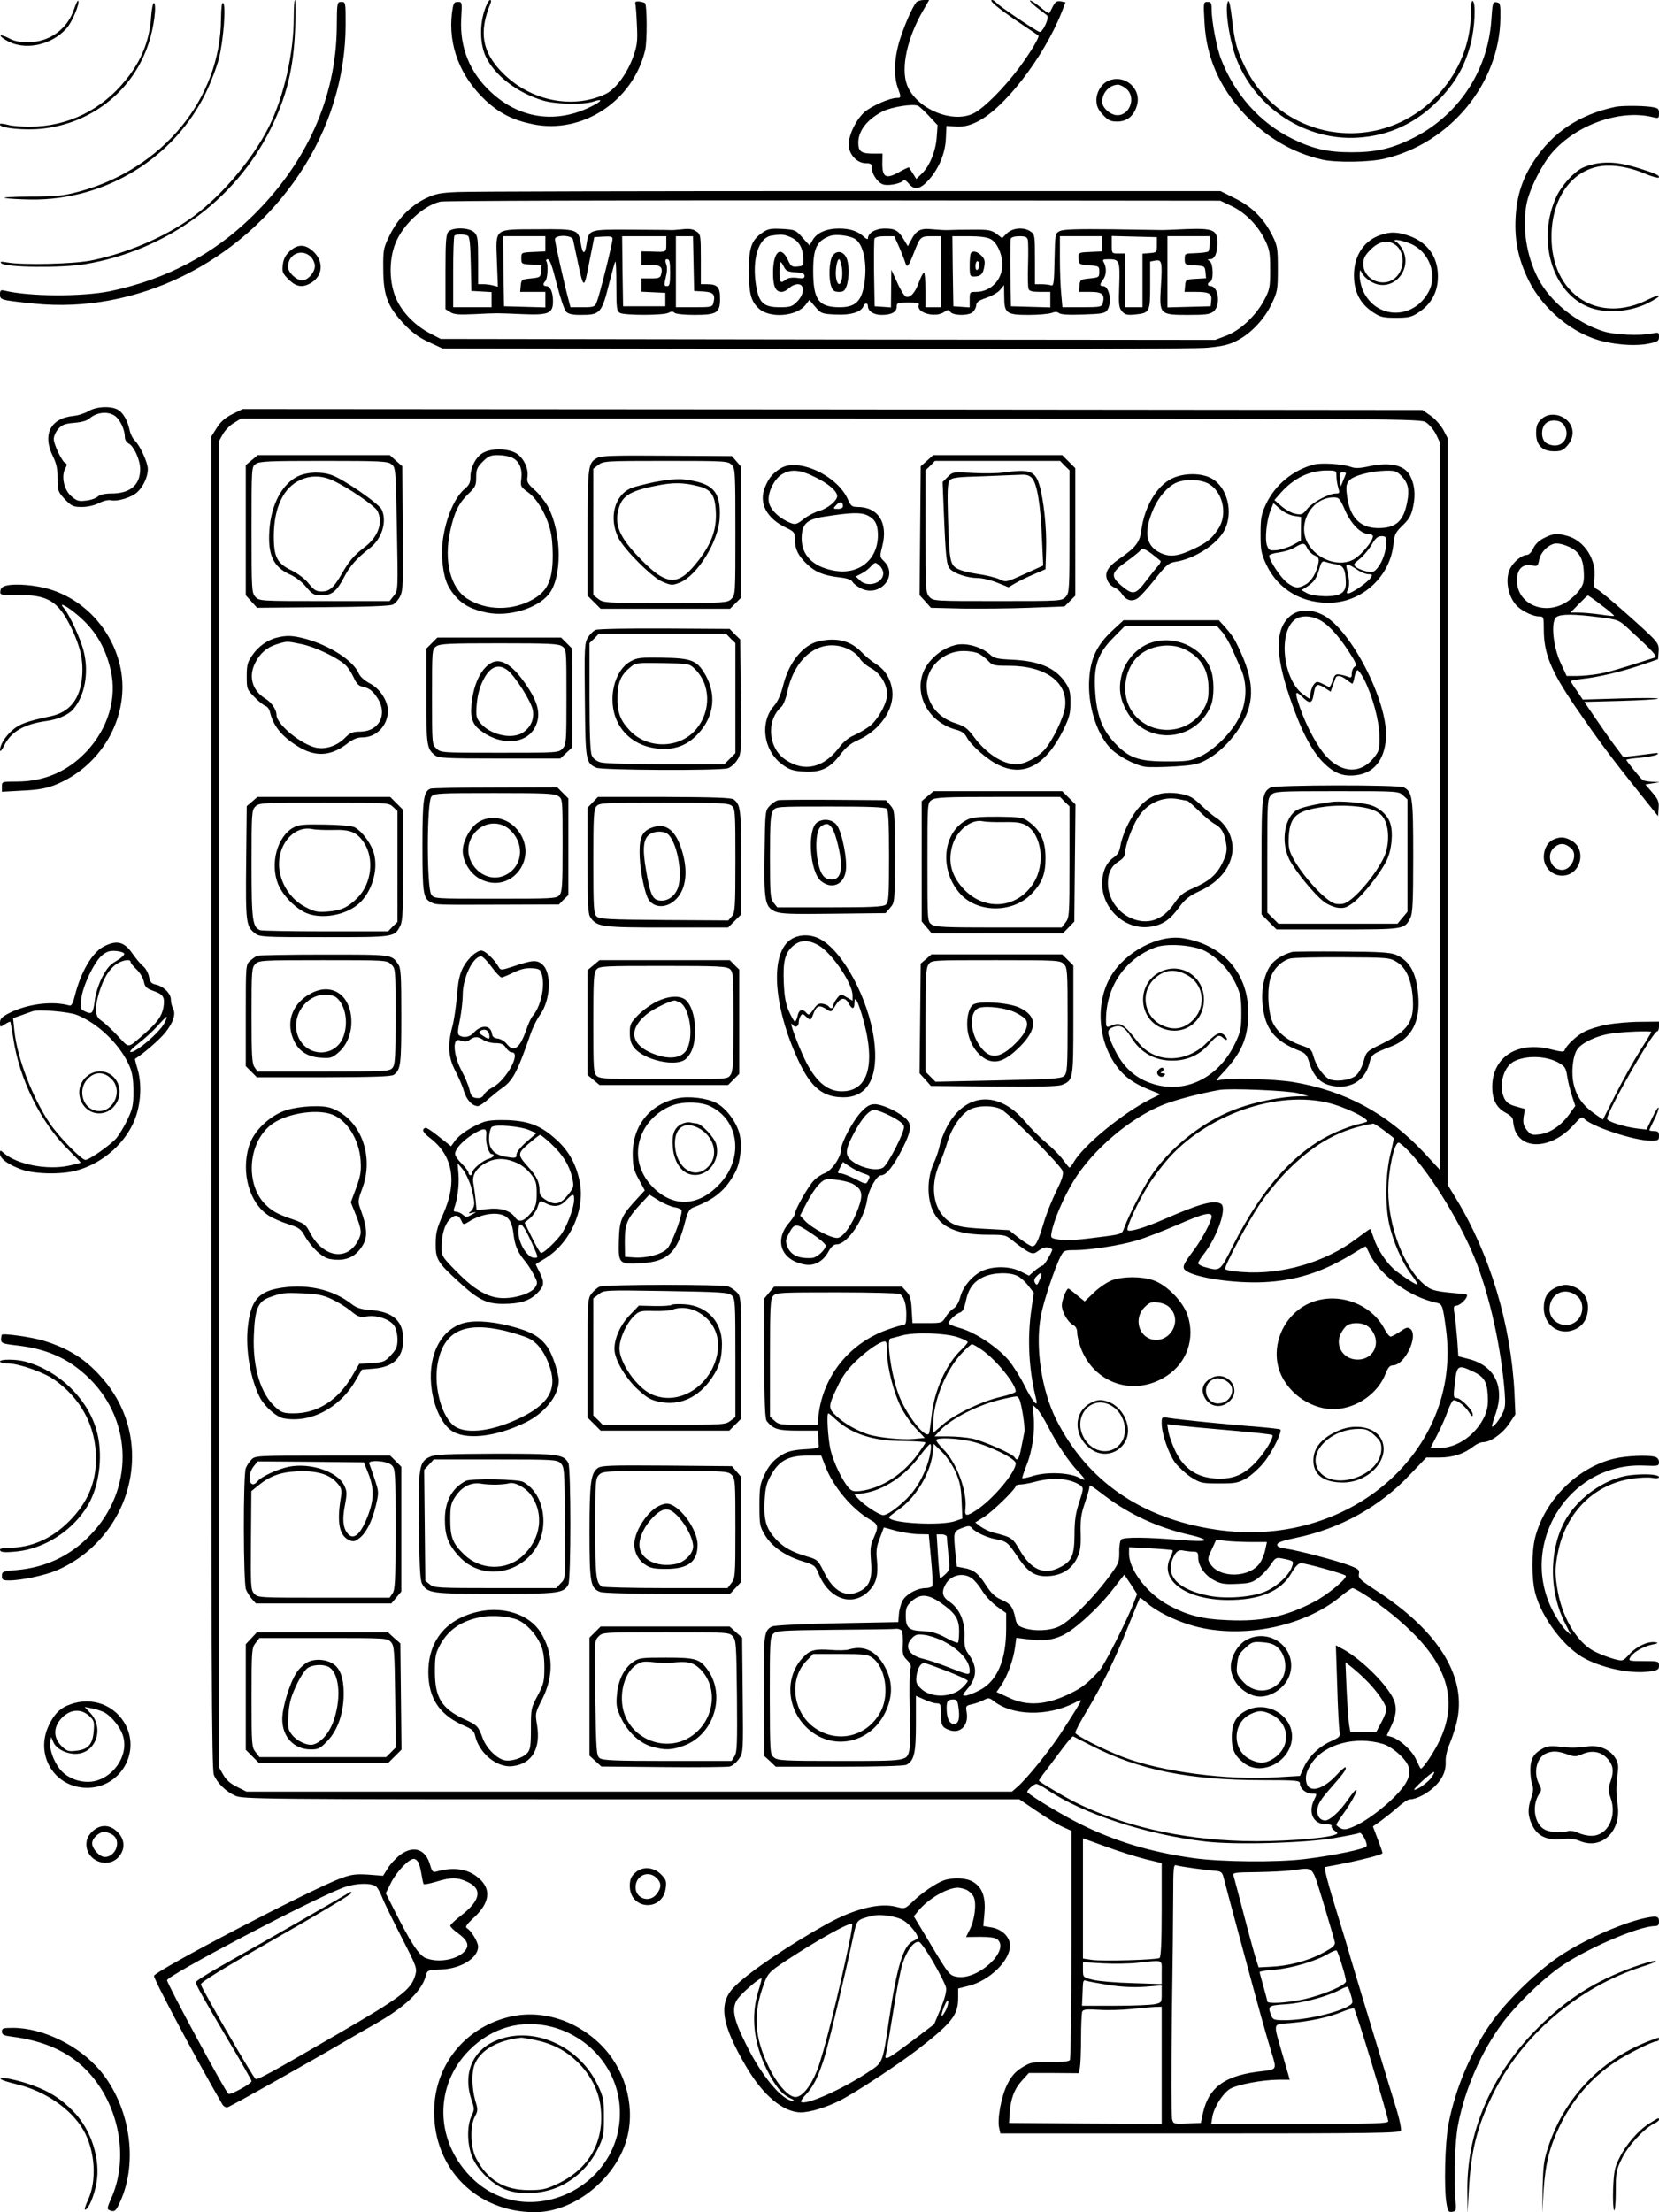<?xml version="1.0" standalone="no"?>
<!DOCTYPE svg PUBLIC "-//W3C//DTD SVG 20010904//EN"
 "http://www.w3.org/TR/2001/REC-SVG-20010904/DTD/svg10.dtd">
<svg version="1.0" xmlns="http://www.w3.org/2000/svg"
 width="864pt" height="1152pt" viewBox="0 0 864 1152"
 preserveAspectRatio="xMidYMid meet">

<g transform="translate(0,1152) scale(0.1,-0.1)"
fill="#000000" stroke="none">
<path d="M386 11473 c-35 -105 -129 -173 -241 -173 -42 0 -72 6 -99 21 -48 25
-60 17 -15 -10 94 -57 236 -29 317 63 28 32 70 132 59 142 -3 3 -12 -17 -21
-43z"/>
<path d="M1530 11429 c0 -186 -52 -414 -130 -570 -90 -179 -265 -381 -424
-488 -142 -96 -328 -173 -504 -208 -94 -18 -351 -24 -432 -10 -35 6 -42 5 -33
-4 22 -22 313 -25 434 -5 421 70 783 332 967 702 85 170 121 318 129 522 3 83
3 152 -1 152 -3 0 -6 -41 -6 -91z"/>
<path d="M2524 11468 c-27 -78 -24 -180 6 -243 47 -99 165 -189 300 -229 64
-19 205 -22 257 -6 61 21 48 1 -21 -31 -180 -84 -365 -54 -511 83 -109 102
-161 231 -153 380 5 87 5 88 -18 88 -20 0 -23 -6 -30 -56 -21 -170 42 -333
176 -458 73 -67 142 -102 245 -123 259 -53 522 121 585 386 11 47 10 234 -1
245 -2 2 -15 6 -29 8 -18 2 -24 -1 -21 -12 2 -8 6 -58 8 -110 4 -82 2 -104
-18 -162 -32 -91 -93 -173 -146 -198 -171 -80 -389 -36 -534 109 -108 108
-127 213 -64 364 4 10 3 17 -3 17 -6 0 -19 -24 -28 -52z"/>
<path d="M4772 11508 c-22 -28 -61 -117 -86 -196 -29 -94 -33 -184 -11 -247
19 -52 19 -55 -5 -55 -36 0 -131 -42 -167 -73 -44 -39 -83 -119 -83 -170 0
-50 43 -97 89 -97 25 0 31 -4 31 -22 0 -37 35 -85 65 -90 31 -6 91 8 100 23 4
5 15 -2 27 -16 29 -37 59 -32 103 16 55 61 88 141 91 218 l3 65 50 -3 c37 -2
66 4 104 22 142 65 351 335 446 573 l20 52 -25 5 c-20 3 -28 -2 -41 -27 -8
-17 -17 -33 -19 -35 -2 -2 -24 13 -49 34 -25 20 -48 35 -51 32 -3 -2 14 -19
38 -38 24 -18 47 -36 51 -39 14 -12 -24 -92 -40 -86 -25 10 -209 134 -222 150
-8 9 -18 16 -24 16 -21 0 32 -44 133 -112 58 -39 106 -72 108 -73 7 -7 -40
-86 -99 -166 -80 -107 -182 -210 -238 -239 -111 -56 -300 24 -347 147 -34 88
1 248 85 391 l30 52 -28 0 c-16 0 -33 -6 -39 -12z m67 -593 l44 -47 -5 -67
c-6 -72 -38 -150 -81 -189 l-25 -24 -18 29 c-10 15 -19 29 -20 31 -1 2 -25 -9
-53 -25 -67 -37 -86 -27 -86 46 l1 51 -51 0 c-60 0 -75 12 -75 57 0 62 46 121
127 163 45 23 158 41 184 29 8 -4 35 -29 58 -54z"/>
<path d="M6397 11514 c-22 -22 6 -214 46 -310 102 -252 360 -417 627 -401 169
10 313 79 434 208 81 87 127 170 156 284 21 83 27 210 10 220 -6 4 -10 -19
-10 -63 0 -309 -241 -583 -549 -621 -262 -33 -512 103 -628 342 -40 82 -54
131 -67 250 -6 54 -14 95 -19 91z"/>
<path d="M787 11432 c-8 -122 -50 -227 -130 -326 -127 -159 -304 -245 -502
-246 -44 0 -96 4 -114 10 -19 5 -37 7 -40 5 -20 -21 131 -37 230 -24 255 32
464 202 543 443 27 79 43 201 28 210 -5 3 -12 -28 -15 -72z"/>
<path d="M1151 11423 c-2 -417 -303 -783 -740 -901 -84 -22 -116 -26 -256 -26
-88 0 -147 -4 -130 -7 17 -4 79 -7 138 -8 388 -4 747 217 911 560 25 52 55
130 66 174 24 94 38 279 22 289 -7 4 -10 -23 -11 -81z"/>
<path d="M1754 11377 c-4 -365 -156 -705 -439 -982 -203 -200 -450 -330 -740
-391 -148 -30 -423 -29 -553 3 -18 4 -22 1 -22 -20 0 -29 4 -30 178 -48 530
-54 1069 209 1380 673 158 235 242 507 242 781 0 115 0 117 -22 117 -23 0 -23
-2 -24 -133z"/>
<path d="M6273 11403 c9 -180 78 -338 208 -477 113 -121 251 -202 404 -237 74
-17 249 -14 327 5 342 81 597 392 602 731 1 74 -1 80 -20 83 -20 3 -21 -3 -27
-90 -18 -272 -177 -507 -422 -624 -104 -50 -184 -67 -305 -67 -127 0 -205 18
-315 73 -164 82 -294 228 -365 410 -23 58 -50 199 -50 263 0 31 -3 37 -21 37
-22 0 -22 -2 -16 -107z"/>
<path d="M5774 11100 c-36 -14 -64 -59 -64 -101 0 -30 8 -48 33 -76 28 -30 40
-36 76 -36 50 0 86 29 102 83 26 87 -62 165 -147 130z m90 -41 c54 -42 23
-139 -45 -139 -35 0 -79 39 -79 69 0 48 37 88 81 90 9 1 28 -8 43 -20z"/>
<path d="M8415 10964 c-189 -40 -328 -132 -427 -283 -60 -92 -89 -181 -95
-296 -6 -117 14 -215 68 -325 76 -153 234 -282 389 -318 84 -20 176 -24 234
-12 50 10 56 14 56 36 0 24 -2 24 -37 17 -63 -13 -196 -7 -254 12 -142 46
-273 152 -337 272 -63 119 -86 272 -61 395 16 77 81 205 135 266 126 143 349
222 517 183 36 -9 37 -8 37 19 0 25 -4 28 -46 34 -50 6 -146 6 -179 0z"/>
<path d="M8319 10669 c-25 -4 -60 -14 -78 -23 -48 -25 -107 -91 -135 -149
-105 -226 -22 -504 172 -578 85 -32 203 -24 295 18 37 18 67 36 67 42 0 5 -26
-3 -57 -19 -259 -131 -503 27 -503 326 0 189 93 333 237 365 68 16 163 2 254
-37 34 -14 64 -22 67 -19 10 10 -17 22 -103 49 -91 28 -150 35 -216 25z"/>
<path d="M2385 10520 c-96 -4 -118 -9 -170 -34 -79 -39 -145 -107 -186 -192
-32 -65 -34 -75 -33 -174 0 -136 22 -196 105 -284 43 -46 77 -72 131 -97 l73
-34 1940 -3 c1146 -1 1981 1 2041 7 77 7 114 15 154 36 74 37 145 112 183 193
30 63 32 73 32 182 0 106 -2 120 -28 172 -43 88 -107 152 -195 195 l-76 38
-1931 0 c-1061 0 -1979 -2 -2040 -5z m4027 -72 c71 -33 138 -100 175 -176 25
-51 28 -68 28 -157 0 -95 -2 -103 -34 -163 -44 -80 -124 -154 -197 -181 l-55
-21 -2017 2 -2017 3 -54 28 c-80 42 -144 107 -177 180 -37 82 -40 201 -5 289
38 97 145 197 234 218 18 5 939 7 2047 7 l2015 -2 57 -27z"/>
<path d="M2336 10314 c-13 -13 -16 -46 -16 -209 l0 -195 24 -15 c20 -13 44
-15 128 -11 124 6 107 6 246 0 139 -6 162 3 162 67 0 47 -14 79 -35 79 -17 0
-19 12 -5 26 12 12 16 86 6 102 -4 7 -1 12 7 12 10 0 24 -38 46 -127 18 -71
40 -136 48 -145 12 -13 32 -18 74 -18 107 0 112 6 154 174 14 55 27 102 30
104 3 3 5 -54 5 -126 0 -120 2 -132 19 -142 26 -13 227 -13 253 1 14 8 23 8
31 0 6 -6 49 -11 102 -11 119 0 135 10 135 85 0 60 -13 75 -69 75 l-31 0 0
130 c0 127 -1 130 -25 146 -18 12 -37 14 -72 10 -27 -3 -55 -5 -63 -4 -8 1
-102 1 -208 2 -219 1 -215 2 -228 -80 -8 -52 -20 -49 -29 7 -13 75 -18 77
-223 75 -233 -1 -220 9 -214 -168 l5 -131 -24 6 c-13 4 -36 7 -51 7 l-28 0 0
125 c0 112 -2 127 -20 145 -25 25 -111 28 -134 4z m101 -22 c9 -5 13 -51 15
-147 l3 -140 53 -3 52 -3 0 -40 0 -39 -100 0 -100 0 0 183 c0 101 3 187 7 190
9 9 55 8 70 -1z m403 -42 l0 -39 -62 -3 c-63 -3 -63 -3 -63 -33 0 -29 1 -30
53 -33 l53 -3 -3 -32 c-3 -31 -5 -32 -53 -37 -48 -5 -50 -6 -53 -37 l-3 -33
65 0 66 0 0 -40 0 -41 -107 3 -108 3 -3 183 -2 182 110 0 110 0 0 -40z m144
23 c2 -10 12 -54 21 -98 35 -166 36 -167 64 -20 l26 130 48 3 c38 2 47 0 47
-13 0 -21 -67 -292 -82 -327 -10 -26 -14 -28 -74 -28 l-63 0 -10 38 c-21 77
-71 301 -71 316 0 24 87 23 94 -1z m486 -23 c0 -44 2 -43 -77 -40 l-53 1 0
-35 0 -36 49 0 c52 0 64 -11 54 -49 -4 -18 -13 -21 -54 -21 l-49 0 0 -35 0
-34 63 -3 62 -3 0 -35 0 -35 -110 0 -110 0 -3 183 -2 182 115 0 115 0 0 -40z
m142 -102 l3 -143 48 -3 c52 -3 63 -15 53 -57 -6 -24 -8 -25 -101 -25 l-95 0
0 185 0 185 45 0 44 0 3 -142z m-122 -48 c0 -56 -3 -70 -15 -70 -17 0 -18 2
-6 54 6 23 6 48 0 62 -6 19 -5 24 6 24 12 0 15 -15 15 -70z"/>
<path d="M3970 10308 c-55 -37 -70 -77 -70 -193 0 -121 10 -162 50 -200 57
-55 199 -44 246 18 l19 25 31 -36 c30 -35 35 -37 106 -40 78 -4 133 12 145 44
7 18 23 18 23 0 0 -26 30 -46 71 -46 52 0 79 15 79 43 0 20 5 22 60 22 45 0
59 -3 55 -13 -15 -41 86 -69 132 -37 18 13 22 13 33 0 16 -19 90 -20 114 -2
10 8 19 24 20 36 1 18 12 26 53 40 29 10 61 28 72 42 l20 24 1 -61 c0 -86 12
-94 128 -94 50 0 103 5 118 10 18 7 30 7 40 -1 8 -7 53 -10 124 -7 97 3 114 6
126 22 27 38 12 126 -21 126 -19 0 -18 10 0 34 17 23 19 59 5 87 -10 17 -7 19
22 19 58 0 61 -6 57 -133 -4 -102 -2 -119 14 -138 16 -18 27 -21 68 -17 77 8
79 12 79 153 l0 123 26 5 c35 6 38 -6 30 -134 -9 -147 -7 -149 143 -149 90 0
113 3 131 18 39 32 26 132 -16 132 -17 0 -18 17 -1 23 18 6 16 95 -3 107 -13
8 -13 10 2 10 24 0 38 31 38 84 0 69 -20 78 -162 73 -62 -3 -117 -5 -123 -5
-5 0 -123 2 -260 4 -184 2 -257 0 -275 -9 -25 -12 -25 -15 -28 -151 -2 -120
-5 -137 -18 -132 -9 3 -31 6 -50 6 l-34 0 0 129 c0 123 -1 131 -22 145 -35 25
-94 20 -124 -9 l-25 -25 -30 23 c-27 19 -42 22 -127 21 -53 0 -108 -1 -122 -2
-14 -1 -51 1 -83 4 -64 7 -85 -4 -114 -60 l-15 -28 -20 33 c-29 49 -46 59
-100 59 -48 0 -88 -23 -88 -52 0 -6 -10 -2 -22 10 -32 29 -71 42 -129 42 -64
0 -115 -22 -136 -59 l-17 -29 -37 41 c-35 40 -39 41 -105 45 -60 3 -74 1 -104
-20z m145 -22 c43 -18 66 -53 68 -108 2 -42 1 -43 -30 -46 -29 -3 -34 1 -50
35 -37 78 -77 42 -77 -68 0 -71 13 -99 45 -99 11 0 28 9 39 20 11 11 31 20 45
20 37 0 35 -52 -4 -91 -26 -26 -36 -29 -90 -29 -83 0 -108 22 -123 110 -23
138 11 252 80 263 52 8 63 7 97 -7z m339 -11 c44 -29 64 -130 47 -235 -14 -89
-47 -120 -127 -120 -111 0 -139 39 -139 190 0 118 19 157 90 182 30 10 102 1
129 -17z m229 -42 c14 -32 28 -69 32 -82 9 -29 16 -20 45 54 32 82 35 85 91
85 l49 0 0 -185 0 -185 -40 0 -40 0 0 90 c0 50 -4 90 -8 90 -4 0 -16 -22 -26
-49 -19 -55 -46 -84 -68 -76 -8 3 -29 36 -45 73 l-31 67 -1 -98 -1 -98 -42 3
-43 3 -3 170 c-1 93 0 175 2 182 4 8 24 13 54 13 l49 0 26 -57z m476 42 c33
-17 61 -78 61 -133 0 -79 -60 -142 -137 -142 -32 0 -33 -1 -33 -41 l0 -40 -42
3 -43 3 -3 183 -2 182 85 0 c56 0 96 -5 114 -15z m194 -4 c2 -10 3 -69 1 -130
-2 -62 -1 -118 3 -126 3 -11 21 -15 59 -15 l54 0 0 -40 0 -41 -102 3 -103 3
-3 170 c-1 93 0 175 2 182 3 8 22 13 45 13 30 0 40 -4 44 -19z m387 -21 l0
-39 -62 -3 c-66 -3 -64 -1 -59 -52 1 -11 16 -16 54 -18 50 -3 52 -4 52 -33 0
-29 -2 -30 -50 -35 -48 -5 -50 -6 -53 -37 l-3 -33 59 0 c64 0 77 -13 65 -60
-5 -18 -14 -20 -108 -20 l-102 0 -6 68 c-4 37 -7 120 -7 185 l0 117 110 0 110
0 0 -40z m285 -5 c0 -39 -1 -40 -37 -43 l-38 -3 0 -140 0 -139 -45 0 -45 0 0
140 0 140 -35 0 c-35 0 -35 0 -35 45 l0 46 118 -3 117 -3 0 -40z m275 5 c0
-22 -4 -41 -10 -41 -5 -1 -14 -3 -20 -4 -5 -1 -30 -3 -55 -4 -43 -1 -45 -2
-45 -30 0 -29 2 -30 53 -33 50 -3 52 -4 55 -35 l3 -32 -53 -3 c-52 -3 -53 -4
-56 -35 l-3 -33 58 0 c71 0 86 -9 81 -46 l-3 -29 -112 -3 -113 -3 0 186 0 185
110 0 110 0 0 -40z m-2216 -122 c9 -18 21 -24 59 -26 35 -2 47 -7 47 -19 0
-12 -8 -15 -39 -10 -26 3 -46 0 -58 -9 -29 -22 -33 -17 -33 43 0 57 4 61 24
21z"/>
<path d="M4336 10188 c-18 -26 -22 -121 -6 -162 7 -20 17 -26 39 -26 24 0 31
6 40 31 15 43 14 118 -2 149 -17 33 -51 37 -71 8z m48 -58 c11 -70 -15 -125
-29 -61 -7 33 3 101 15 101 4 0 10 -18 14 -40z"/>
<path d="M5057 10203 c-4 -3 -7 -33 -7 -65 0 -54 2 -58 23 -58 34 0 47 13 53
52 5 28 2 40 -15 57 -21 21 -42 27 -54 14z m43 -62 c0 -11 -4 -23 -10 -26 -6
-4 -10 5 -10 19 0 14 5 26 10 26 6 0 10 -9 10 -19z"/>
<path d="M7186 10295 c-90 -32 -141 -119 -134 -228 5 -77 36 -132 100 -174 36
-24 51 -28 118 -28 67 0 82 4 118 28 61 40 95 97 100 167 8 109 -44 192 -144
230 -63 23 -103 25 -158 5z m162 -45 c94 -41 139 -158 94 -246 -77 -150 -273
-150 -343 1 -10 22 -18 58 -18 80 0 22 3 33 6 25 11 -30 48 -60 84 -70 100
-27 183 85 134 180 -8 16 -23 34 -32 39 -34 20 25 12 75 -9z m-81 -5 c52 -37
50 -132 -4 -175 -64 -50 -163 -4 -163 75 0 30 8 45 39 76 43 43 89 52 128 24z"/>
<path d="M1510 10213 c-22 -20 -33 -40 -37 -70 -5 -39 -2 -46 30 -78 39 -39
73 -45 117 -18 60 35 67 108 16 159 -43 43 -83 45 -126 7z m113 -35 c9 -11 17
-30 17 -43 0 -33 -37 -75 -66 -75 -30 0 -74 41 -74 70 0 70 77 100 123 48z"/>
<path d="M461 9379 c-19 -11 -54 -23 -79 -25 -119 -12 -162 -96 -107 -209 19
-38 25 -66 25 -117 0 -64 2 -69 38 -108 35 -36 44 -40 88 -40 30 0 65 8 89 20
23 12 50 18 62 15 35 -8 107 14 138 42 32 30 55 81 55 120 0 34 -41 123 -68
149 -11 10 -23 35 -27 54 -10 48 -31 86 -57 104 -33 23 -115 21 -157 -5z m138
-25 c26 -19 51 -71 51 -108 0 -15 8 -30 21 -36 27 -15 59 -85 59 -133 0 -83
-52 -127 -151 -127 -34 0 -59 -6 -70 -16 -10 -9 -38 -19 -62 -21 -38 -5 -48
-1 -77 24 -37 33 -52 103 -30 144 10 17 10 24 1 27 -17 6 -61 97 -61 126 0 14
10 37 23 52 20 22 34 28 83 32 37 3 67 11 79 22 38 34 97 40 134 14z"/>
<path d="M1211 9364 c-38 -19 -62 -40 -82 -72 l-29 -46 0 -3468 c0 -2902 2
-3474 14 -3501 18 -43 62 -86 111 -108 38 -18 122 -19 2062 -19 l2022 0 93
-63 c51 -35 112 -72 136 -82 l42 -19 0 -590 c0 -325 -4 -596 -8 -603 -5 -8
-39 -12 -105 -11 -91 1 -100 -1 -144 -28 -35 -22 -55 -44 -76 -86 -32 -61 -55
-185 -43 -231 l6 -27 1041 0 c903 0 1040 2 1045 15 3 8 -6 52 -19 97 -14 46
-65 211 -112 368 -48 157 -105 346 -127 420 -21 74 -59 198 -83 276 -24 77
-46 156 -50 176 l-7 35 64 12 c125 24 238 53 238 61 0 4 -11 37 -25 73 l-25
66 43 30 c23 17 62 48 87 70 25 23 53 41 63 41 33 0 92 31 129 67 42 41 60 83
57 134 -1 19 8 59 21 89 13 30 29 80 36 110 57 232 -90 474 -417 686 -85 56
-96 66 -92 87 4 22 -1 27 -54 47 -65 24 -261 76 -329 86 -33 5 -44 11 -42 22
2 10 31 20 93 33 232 47 441 162 599 331 l84 88 68 0 c72 0 130 20 181 60 14
11 35 20 47 20 38 0 100 44 135 95 l33 50 -5 115 c-19 357 -127 716 -303 1007
l-44 72 0 1944 0 1944 -23 44 c-13 24 -43 58 -66 74 l-43 30 -3072 3 -3072 2
-53 -26z m6215 -43 c17 -11 41 -39 53 -63 l21 -44 0 -1893 0 -1894 -87 94
c-191 202 -408 319 -677 364 -101 17 -344 23 -388 10 -18 -6 -14 2 23 41 96
102 130 182 130 310 0 204 -129 353 -338 388 -128 22 -303 -70 -378 -198 -81
-138 -68 -335 30 -468 40 -55 89 -90 171 -123 l57 -23 -54 -27 c-141 -71 -344
-237 -396 -325 -9 -17 -20 -30 -23 -30 -3 0 -18 19 -35 42 -16 22 -55 61 -86
87 -31 25 -80 74 -109 109 -138 165 -312 154 -408 -25 -17 -32 -34 -76 -38
-98 -4 -21 -18 -64 -32 -94 -33 -73 -35 -175 -5 -243 41 -91 126 -128 293
-128 86 0 89 -1 131 -36 23 -19 56 -42 72 -51 27 -14 32 -13 57 5 17 13 36 19
49 15 11 -3 21 -7 21 -10 0 -12 -42 -83 -49 -83 -5 0 -24 -12 -41 -26 l-31
-27 -44 22 c-54 27 -134 29 -193 6 -53 -22 -107 -83 -121 -139 -7 -27 -20 -50
-35 -60 -14 -8 -33 -29 -42 -46 -18 -29 -20 -30 -95 -30 l-77 0 -4 70 c-3 56
-8 74 -28 95 l-23 25 -333 0 -332 0 -26 -31 -26 -31 0 -311 c1 -230 4 -316 13
-327 33 -42 59 -50 164 -50 l103 0 2 -35 c0 -19 1 -40 2 -47 1 -7 -20 -12 -54
-14 -86 -4 -115 -12 -160 -45 -28 -20 -50 -49 -68 -87 -24 -50 -27 -69 -27
-163 0 -100 2 -108 30 -155 37 -60 106 -107 194 -134 63 -20 67 -22 85 -67 55
-132 176 -173 261 -88 39 40 50 82 42 163 -5 45 -2 69 15 112 l21 56 66 -18
c36 -9 89 -17 117 -17 l51 -1 12 -130 c7 -71 10 -134 6 -140 -3 -5 -19 -10
-35 -10 -39 0 -91 -26 -114 -57 -11 -14 -21 -47 -24 -73 l-4 -47 -319 -6
c-191 -4 -327 -11 -339 -17 -42 -23 -44 -40 -42 -365 l3 -310 30 -27 29 -28
331 0 c207 0 337 4 350 10 40 22 49 61 49 214 l0 145 43 -19 c23 -11 52 -20
65 -20 20 0 22 -5 22 -52 0 -62 6 -73 43 -87 58 -22 104 25 91 94 -5 31 -4 33
28 40 18 4 46 14 61 22 25 13 30 12 53 -6 97 -76 278 -80 417 -10 20 11 37 17
37 14 0 -6 -33 -60 -108 -175 -60 -91 -170 -227 -221 -273 l-31 -27 -1993 0
-1993 0 -50 25 c-35 17 -57 37 -72 64 l-22 39 0 3452 0 3452 21 38 c12 20 38
47 58 58 l36 22 3070 0 c2998 0 3071 -1 3101 -19z m-1151 -2753 c67 -35 128
-100 162 -173 24 -52 28 -72 28 -150 0 -80 -4 -98 -31 -155 -92 -196 -286
-279 -465 -201 -72 31 -125 85 -164 165 -42 88 -43 103 -9 117 39 14 60 3 93
-50 51 -84 127 -126 222 -124 72 1 134 29 180 80 49 54 57 58 80 37 20 -18 27
-6 7 14 -22 22 -43 13 -93 -38 -107 -108 -269 -108 -356 0 -82 104 -93 110
-151 85 -16 -6 -18 -1 -18 33 0 174 99 319 258 379 61 22 196 12 257 -19z
m485 -741 l55 -15 -55 -1 c-82 -2 -210 -26 -306 -60 -166 -57 -337 -185 -444
-332 -47 -65 -129 -220 -156 -295 -10 -29 -14 -31 -95 -42 -150 -20 -197 -23
-243 -17 -44 7 -45 8 -39 39 11 61 63 183 114 266 100 163 296 330 469 398 63
25 189 58 290 76 53 10 356 -3 410 -17z m190 -59 c86 -27 185 -79 168 -89 -7
-4 -29 -10 -48 -14 -19 -4 -65 -20 -102 -36 -210 -88 -391 -286 -547 -596 -67
-134 -66 -134 -143 -112 -21 5 -38 15 -38 21 0 5 13 27 29 47 70 89 123 241
90 262 -35 22 -111 1 -296 -80 -98 -43 -180 -68 -190 -57 -11 10 57 155 112
241 28 44 76 106 106 139 216 236 594 357 859 274z m-1737 -24 c41 -21 312
-292 321 -322 6 -17 -3 -45 -33 -105 -22 -45 -52 -119 -65 -164 -29 -97 -42
-123 -60 -123 -8 0 -38 19 -68 42 l-53 42 -127 7 c-97 5 -135 11 -165 26 -99
51 -128 186 -68 318 12 28 30 76 39 107 21 73 71 146 116 170 43 22 120 23
163 2z m1994 -110 c26 -20 50 -38 51 -40 2 -1 -6 -40 -17 -85 -25 -99 -28
-260 -7 -360 20 -92 68 -204 116 -266 22 -29 36 -53 32 -53 -11 0 -91 53 -124
82 -40 36 -85 104 -103 159 -9 27 -18 49 -20 49 -2 0 -34 -23 -70 -50 -163
-124 -392 -190 -596 -174 -49 3 -89 11 -89 16 0 22 117 241 177 331 36 55 104
138 153 186 140 140 273 212 442 240 3 1 28 -15 55 -35z m130 -109 c122 -128
283 -395 356 -590 71 -190 124 -434 143 -661 5 -70 4 -86 -14 -120 -19 -37
-52 -75 -52 -60 0 4 9 35 21 69 46 137 -8 246 -142 280 l-54 14 -6 89 c-4 49
-10 108 -14 132 -6 32 -4 42 6 42 29 1 78 58 52 61 -156 13 -175 17 -211 46
-107 85 -192 303 -192 493 0 105 31 250 54 250 5 0 29 -20 53 -45z m-1027
-340 c0 -24 -48 -114 -89 -170 -61 -81 -67 -96 -45 -112 50 -37 252 -67 404
-60 171 8 311 53 468 150 35 22 64 38 65 36 2 -2 12 -21 22 -43 57 -111 208
-221 346 -250 31 -7 33 -13 50 -141 83 -633 -509 -1146 -1201 -1040 -387 58
-668 253 -829 572 -76 152 -110 375 -81 536 12 72 73 255 104 315 16 30 19 32
74 32 77 0 239 25 324 51 38 11 131 47 206 79 141 62 182 71 182 45z m-1010
-310 c16 -8 41 -31 56 -51 l28 -36 -12 -82 c-23 -156 -14 -320 24 -471 13 -51
-18 -15 -60 69 -20 41 -57 100 -81 130 -56 68 -175 148 -255 170 -33 9 -60 20
-60 25 0 13 38 49 59 56 14 4 23 21 31 60 14 66 41 102 94 126 50 23 136 25
176 4z m118 -12 c-16 -38 -18 -39 -28 -23 -6 10 -4 21 7 32 24 27 34 22 21 -9z
m-732 -81 c22 -14 34 -52 34 -106 0 -43 -3 -56 -15 -56 -8 0 -43 -10 -77 -22
-201 -69 -340 -240 -365 -446 l-6 -52 -100 0 c-90 0 -103 2 -124 22 l-23 21 0
305 c0 270 2 308 17 324 15 17 39 18 332 18 174 0 321 -4 327 -8z m307 -227
c26 -9 47 -20 47 -24 0 -4 -14 -20 -31 -37 -81 -75 -144 -216 -158 -350 -5
-47 -11 -88 -14 -91 -23 -22 -120 105 -157 205 -38 99 -65 291 -42 292 4 1 30
7 57 15 65 19 232 14 298 -10z m-373 -81 c0 -72 33 -203 72 -281 17 -34 52
-85 77 -111 l47 -50 -55 -5 c-61 -6 -185 6 -241 24 -59 20 -123 56 -163 94
-46 42 -45 51 8 161 25 52 53 89 100 133 64 60 133 104 148 94 4 -2 7 -29 7
-59z m493 17 c75 -52 177 -178 177 -217 0 -6 -35 -18 -77 -28 -99 -22 -244
-92 -305 -146 l-48 -42 0 49 c1 117 65 276 147 364 25 27 50 49 55 49 5 0 28
-13 51 -29z m2552 -110 c62 -28 79 -53 83 -125 3 -48 -1 -74 -15 -108 -44 -98
-142 -168 -235 -168 l-48 0 35 68 c19 37 44 92 54 122 11 30 24 56 30 58 16 5
62 -30 82 -63 14 -22 19 -25 19 -11 0 23 -62 86 -85 86 -15 0 -16 8 -10 63 11
108 16 112 90 78z m-2356 -148 c11 -23 31 -146 26 -170 -2 -10 -9 -46 -16 -80
-11 -61 -21 -75 -35 -52 -11 19 -164 86 -222 98 -29 6 -85 11 -124 11 l-71 0
24 26 c62 68 207 141 334 169 78 17 73 18 84 -2z m152 -147 c44 -87 108 -182
158 -233 39 -42 39 -48 -1 -27 -49 25 -162 30 -232 10 -32 -10 -60 -16 -62
-14 -2 2 8 31 21 65 31 75 46 179 38 258 l-6 60 21 -19 c12 -10 40 -55 63
-100z m-1109 43 c82 -76 196 -113 350 -113 65 -1 118 -4 118 -8 0 -3 -21 -34
-46 -68 -77 -101 -183 -169 -291 -184 -35 -4 -46 -2 -62 15 -33 36 -80 133
-96 200 -13 59 -21 189 -11 189 3 0 20 -14 38 -31z m702 -114 c89 -19 236 -90
236 -115 0 -46 -117 -186 -205 -244 -52 -34 -62 -33 -57 7 10 91 -46 242 -117
312 -22 22 -37 43 -35 47 8 13 103 9 178 -7z m-208 -55 c-10 -66 -45 -147 -87
-202 -41 -56 -131 -128 -159 -128 -20 0 -97 50 -128 83 l-23 25 48 6 c105 16
215 89 293 194 25 34 49 61 54 62 5 0 6 -18 2 -40z m130 -104 c22 -48 29 -80
32 -152 l4 -92 -38 -13 c-74 -26 -345 -11 -344 20 0 3 23 21 50 40 86 58 165
188 177 291 l6 51 43 -42 c23 -23 55 -69 70 -103z m-677 27 c40 -105 139 -222
230 -275 46 -26 48 -36 21 -97 -17 -37 -19 -56 -14 -120 8 -89 -7 -131 -56
-156 -73 -38 -138 -4 -188 97 -32 65 -35 67 -90 83 -81 24 -123 48 -164 93
-49 54 -61 98 -56 197 4 68 9 91 35 136 41 73 90 99 188 99 l72 0 22 -57z
m1271 -73 c20 -5 45 -16 55 -24 19 -14 19 -15 -4 -88 -19 -55 -25 -96 -25
-170 -1 -109 -14 -139 -77 -170 -80 -42 -148 -13 -206 86 -39 68 -44 71 -139
95 -23 6 -53 21 -68 32 l-27 21 48 30 c46 30 163 144 163 160 0 4 12 8 28 8
15 1 50 7 77 15 60 16 127 18 175 5z m186 -81 c127 -96 273 -163 437 -201 51
-11 85 -24 80 -29 -5 -5 -56 -4 -118 1 -174 15 -302 17 -316 3 -6 -6 -11 -36
-10 -67 0 -53 -3 -60 -62 -138 -79 -106 -195 -220 -250 -247 -49 -24 -131 -27
-187 -8 -28 10 -36 18 -42 50 -12 59 -26 77 -74 97 -33 15 -52 33 -79 75 -40
62 -64 81 -116 90 l-36 7 -7 66 c-11 117 -11 117 34 135 34 13 41 13 51 0 19
-22 79 -50 124 -58 57 -11 63 -15 114 -91 56 -84 94 -107 168 -101 66 5 116
38 143 95 16 34 20 60 18 130 -2 69 3 100 21 152 12 36 23 72 24 82 1 19 0 20
83 -43z m-825 -211 c0 -7 4 -49 8 -93 9 -77 8 -80 -16 -103 -14 -13 -26 -22
-28 -20 -1 2 -6 54 -10 116 l-7 112 26 0 c14 0 26 -6 27 -12z m1585 -28 l82 0
-9 -42 c-5 -24 -18 -54 -28 -68 -54 -77 -208 -80 -257 -5 -16 25 -16 28 7 77
l23 50 51 -6 c27 -3 87 -6 131 -6z m-409 -43 c2 -3 -3 -19 -11 -36 -61 -118
76 -221 296 -223 168 -1 279 45 333 139 20 35 37 52 50 53 25 0 223 -55 233
-65 12 -12 -96 -102 -167 -138 -147 -76 -268 -102 -445 -94 -134 5 -212 25
-310 78 -111 60 -206 184 -206 268 l0 34 111 -6 c61 -3 113 -8 116 -10z m106
-7 c23 0 27 -4 27 -28 0 -45 33 -94 81 -120 37 -20 55 -23 121 -20 68 3 81 7
115 34 21 17 49 47 62 68 22 33 28 36 55 31 65 -13 65 -13 54 -45 -16 -46 -84
-107 -146 -131 -71 -27 -200 -36 -285 -19 -156 30 -228 101 -191 190 17 41 32
52 59 45 11 -2 32 -5 48 -5z m-1149 -141 c14 -11 38 -40 52 -64 14 -24 48 -60
75 -80 l49 -35 0 -83 c0 -163 -48 -273 -139 -319 -30 -16 -63 -28 -74 -28 -17
0 -15 4 11 35 51 58 53 118 6 181 -19 27 -23 42 -21 95 2 78 -26 142 -78 178
-38 25 -43 50 -21 90 28 51 95 65 140 30z m825 -29 l33 -51 -22 -57 c-38 -94
-150 -315 -173 -340 -63 -68 -92 -91 -150 -119 -124 -62 -227 -70 -324 -23
l-63 29 25 36 c32 48 62 131 71 195 l7 51 48 -6 c87 -12 137 -7 191 18 64 29
194 148 268 246 30 39 55 71 55 71 1 0 16 -23 34 -50z m1215 -52 c101 -63 203
-147 279 -227 165 -176 202 -346 116 -531 -27 -59 -87 -149 -99 -150 -3 0 -13
21 -24 45 -19 47 -88 110 -132 121 l-22 6 24 51 c32 69 31 113 -5 168 -53 83
-172 193 -254 235 l-30 16 7 -208 c3 -115 9 -222 12 -239 5 -28 2 -31 -46 -53
-62 -28 -116 -81 -141 -138 l-19 -42 -117 -7 c-261 -17 -607 29 -806 106 -106
41 -247 113 -247 126 0 8 27 59 61 115 82 138 146 267 214 438 32 80 60 147
61 149 2 2 19 -10 39 -28 44 -39 136 -86 218 -111 252 -80 589 -18 787 145 30
25 59 45 64 45 5 0 32 -14 60 -32z m-2204 -45 c76 -54 95 -83 95 -148 0 -29
-3 -56 -6 -59 -3 -3 -32 8 -64 26 -45 24 -74 32 -119 34 -73 3 -89 17 -89 80
0 40 4 51 31 76 45 40 85 37 152 -9z m-203 -145 c4 -7 6 -39 5 -70 -3 -50 0
-61 22 -83 19 -19 23 -30 17 -47 -4 -12 -6 -106 -3 -209 3 -103 2 -198 -2
-212 -14 -58 -9 -57 -361 -57 -293 0 -325 2 -344 18 -21 17 -21 23 -22 321 0
272 1 305 17 322 16 17 38 19 318 22 166 1 311 3 323 5 12 1 25 -4 30 -10z
m212 -52 c88 -45 141 -104 141 -156 0 -25 -4 -24 -119 21 -41 16 -95 34 -120
40 -79 18 -105 65 -60 110 18 18 29 20 65 15 24 -3 66 -17 93 -30z m23 -158
c59 -23 108 -46 108 -51 0 -5 -14 -22 -30 -37 -55 -52 -165 -53 -215 -2 -23
22 -26 33 -22 65 5 39 22 67 40 67 6 0 59 -19 119 -42z m2195 -60 c53 -56 93
-116 93 -141 0 -10 -12 -41 -27 -68 l-26 -49 -67 0 -67 0 -7 38 c-3 20 -9 102
-13 182 l-6 144 39 -31 c21 -17 58 -51 81 -75z m-2134 -140 c7 -57 -6 -84 -35
-73 -18 7 -28 35 -28 81 0 36 6 44 35 44 19 0 23 -7 28 -52z m692 -189 c246
-126 507 -179 887 -179 178 0 198 -2 198 -17 0 -27 31 -53 62 -53 28 0 28 0
13 -30 -35 -68 -6 -130 61 -130 19 0 33 -4 29 -9 -3 -5 4 -16 15 -24 19 -13
19 -15 4 -21 -55 -21 -300 -38 -479 -33 -330 9 -633 80 -884 206 -50 26 -162
92 -180 107 -2 2 13 25 34 51 20 27 60 79 87 116 28 37 53 67 57 65 3 -2 47
-24 96 -49z m1516 10 c27 -8 62 -31 91 -59 55 -53 62 -92 27 -149 -44 -72
-190 -192 -277 -226 -31 -13 -45 -14 -61 -5 -12 6 -21 14 -21 18 0 4 16 30 36
57 42 59 78 125 67 125 -5 0 -23 -23 -42 -50 -40 -60 -95 -110 -119 -110 -25
0 -42 20 -42 49 1 34 14 57 80 131 60 68 74 89 67 97 -3 2 -24 -16 -46 -40
-71 -77 -143 -96 -157 -41 -8 32 0 63 28 104 67 98 227 141 369 99z m255 -174
c-17 -25 -72 -65 -90 -65 -6 0 15 22 45 49 58 52 72 57 45 16z m-2003 -64
c184 -126 520 -236 828 -271 152 -18 509 -8 666 18 68 12 127 23 132 27 12 7
44 -52 38 -69 -6 -14 -172 -49 -322 -67 -146 -18 -436 -15 -580 5 -221 31
-410 88 -588 177 -92 46 -238 133 -276 165 -8 7 32 44 46 44 8 0 33 -13 56
-29z m511 -362 l86 -21 0 -244 c0 -165 -4 -245 -11 -250 -16 -10 -298 -18
-352 -10 l-47 7 0 313 0 313 119 -43 c65 -24 157 -53 205 -65z m253 -48 c43
-6 94 -12 113 -13 29 -3 35 -8 42 -33 4 -16 48 -183 99 -370 88 -327 120 -442
153 -550 25 -80 24 -82 -46 -90 -195 -20 -282 -81 -313 -218 l-11 -52 -72 -3
c-70 -3 -72 -2 -78 24 -4 15 -4 250 -1 523 4 273 7 565 7 650 0 127 2 152 14
148 8 -3 49 -10 93 -16z m676 -183 c30 -101 57 -192 59 -203 2 -16 -12 -28
-67 -57 -76 -40 -176 -66 -270 -70 l-60 -3 -13 40 c-7 22 -36 126 -63 230 -27
105 -52 198 -55 208 -5 15 5 17 118 18 68 1 150 5 183 9 123 15 104 34 168
-172z m96 -322 c12 -37 21 -75 21 -83 0 -21 -118 -71 -219 -94 -87 -19 -191
-25 -191 -11 0 4 -9 39 -20 77 -11 39 -20 73 -20 76 0 3 36 9 79 12 86 7 216
45 277 82 22 13 42 21 46 17 3 -4 16 -38 27 -76z m-939 -37 l0 -61 -152 5
c-84 2 -177 10 -205 17 -53 13 -53 14 -53 53 l0 39 103 -6 c56 -3 138 -2 182
3 138 14 125 20 125 -50z m-275 -66 c67 -10 129 -13 188 -9 l87 7 0 -45 c0
-44 -1 -45 -37 -53 -21 -4 -114 -8 -208 -8 l-170 0 1 25 c1 14 2 45 3 69 1 37
4 42 18 36 10 -3 63 -13 118 -22z m1261 -54 c11 -37 10 -41 -9 -53 -58 -37
-230 -76 -333 -76 -60 0 -65 2 -74 26 -19 48 -15 51 78 57 88 6 214 40 282 76
19 11 37 17 40 14 2 -2 10 -22 16 -44z m-986 -364 l0 -305 -397 2 -398 3 3 45
c4 77 23 129 62 173 l38 42 130 0 130 -1 6 29 c3 16 6 85 6 152 0 68 3 130 6
139 5 12 20 14 87 10 45 -3 120 -1 167 4 47 5 102 10 123 11 l37 1 0 -305z
m1095 6 c47 -155 85 -289 85 -297 0 -12 -70 -14 -461 -14 l-461 0 6 38 c10 52
55 122 93 145 39 22 165 46 249 47 l61 0 -34 118 c-54 189 -58 168 34 177 106
9 203 30 271 58 31 13 60 21 64 18 4 -4 46 -134 93 -290z"/>
<path d="M2514 9161 c-37 -22 -64 -76 -64 -126 0 -28 -7 -42 -31 -62 -71 -60
-127 -237 -116 -368 8 -93 24 -137 65 -186 42 -49 88 -73 171 -90 111 -21 255
21 317 94 73 87 71 322 -3 460 -15 27 -46 66 -69 86 -35 31 -41 41 -37 67 7
44 -20 100 -59 124 -44 26 -131 27 -174 1z m155 -25 c36 -19 52 -56 46 -109
-5 -40 -3 -43 37 -72 51 -37 104 -134 119 -220 6 -33 9 -96 7 -140 -5 -106
-32 -156 -104 -197 -107 -60 -242 -58 -340 4 -88 55 -124 198 -89 354 21 97
44 144 95 193 36 34 40 44 40 86 0 40 5 52 34 81 29 29 41 34 80 34 26 0 59
-6 75 -14z"/>
<path d="M1311 9124 l-31 -26 0 -339 0 -339 29 -32 30 -33 343 3 c228 2 350 6
365 14 12 6 29 26 38 45 14 30 16 75 13 354 l-3 321 -33 29 -32 29 -344 0
-344 0 -31 -26z m728 -22 c22 -17 22 -24 28 -337 6 -319 6 -320 -16 -347 l-22
-28 -339 0 c-336 0 -339 0 -360 22 -19 21 -20 34 -20 349 0 327 0 328 22 343
19 14 70 16 354 16 301 0 334 -2 353 -18z"/>
<path d="M1554 9041 c-83 -38 -142 -147 -151 -281 -9 -129 20 -192 106 -231
28 -12 65 -40 85 -65 34 -40 41 -44 82 -44 53 0 79 22 118 98 27 53 68 99 130
146 64 48 93 139 64 202 -14 31 -198 158 -260 180 -55 19 -125 17 -174 -5z
m175 -21 c82 -37 222 -133 237 -161 30 -60 4 -135 -68 -189 -55 -42 -81 -73
-118 -138 -42 -73 -64 -92 -105 -92 -28 0 -40 7 -67 41 -19 24 -56 52 -88 68
-78 37 -95 71 -94 186 2 144 51 247 139 286 52 24 109 23 164 -1z"/>
<path d="M3111 9136 c-49 -27 -50 -38 -51 -389 l0 -329 34 -34 34 -34 337 0
337 0 29 29 29 29 0 341 0 340 -24 28 -24 28 -339 2 c-268 2 -343 0 -362 -11z
m699 -36 c19 -19 20 -33 20 -350 0 -326 0 -329 -22 -350 -21 -19 -34 -20 -344
-20 -310 0 -322 1 -348 21 l-26 20 0 329 0 329 26 20 c26 20 38 21 350 21 311
0 325 -1 344 -20z"/>
<path d="M3410 9010 c-52 -11 -107 -25 -121 -31 -89 -36 -120 -156 -68 -261
32 -62 173 -203 228 -227 48 -20 52 -20 91 -5 92 37 201 213 208 335 8 141
-35 186 -193 203 -30 3 -87 -3 -145 -14z m227 -22 c66 -16 87 -46 91 -131 5
-90 -20 -163 -86 -250 -113 -148 -170 -144 -330 27 -84 91 -110 152 -93 225
17 77 56 103 195 131 91 19 145 18 223 -2z"/>
<path d="M4828 9121 l-33 -29 -3 -336 -3 -335 30 -33 29 -33 164 -4 c89 -1
246 0 347 4 l185 7 28 28 28 28 0 332 0 332 -34 34 -34 34 -336 0 -336 0 -32
-29z m717 -26 l25 -24 0 -319 c0 -306 -1 -319 -20 -340 -21 -22 -24 -22 -355
-22 -331 0 -334 0 -355 22 -19 21 -20 34 -20 340 l0 319 25 24 24 25 326 0
326 0 24 -25z"/>
<path d="M5230 9060 c-30 -5 -103 -6 -162 -3 -105 6 -106 6 -133 -21 l-26 -26
6 -148 c10 -247 14 -288 35 -307 27 -24 88 -44 140 -45 25 0 71 -11 103 -24
l59 -24 36 21 c20 12 64 33 97 47 l60 26 3 99 c4 110 -12 260 -34 336 -23 77
-50 87 -184 69z m145 -30 c26 -29 44 -137 51 -305 l7 -150 -97 -44 c-97 -44
-97 -44 -132 -27 -20 9 -70 21 -112 27 -42 6 -90 18 -107 28 -37 21 -41 41
-48 268 -4 134 -2 175 8 190 12 16 34 19 177 23 90 4 179 7 199 8 25 1 41 -4
54 -18z"/>
<path d="M6843 9101 c-109 -28 -204 -107 -251 -209 -23 -49 -27 -71 -27 -152
0 -84 3 -102 29 -158 62 -134 194 -210 349 -200 162 11 298 143 314 305 5 50
11 61 48 97 35 34 45 52 55 100 13 61 7 113 -16 158 -28 55 -102 73 -208 51
-55 -12 -78 -13 -102 -4 -43 15 -151 22 -191 12z m117 -59 c0 -15 4 -42 9 -60
9 -29 8 -32 -12 -32 -37 0 -122 -46 -149 -80 -23 -29 -29 -32 -60 -26 -19 3
-52 21 -73 39 l-38 33 37 42 c67 73 145 111 234 112 50 0 52 -1 52 -28z m340
-2 c34 -36 41 -70 29 -132 -19 -102 -58 -138 -151 -138 -95 0 -149 56 -163
170 -6 46 -4 59 12 78 21 25 111 49 191 51 48 1 57 -3 82 -29z m-290 16 c0 -2
-6 -18 -14 -36 l-13 -33 -5 36 c-3 31 -1 37 14 37 10 0 18 -2 18 -4z m-6 -191
c31 -72 83 -125 121 -125 14 0 25 -6 25 -13 0 -24 -57 -93 -95 -117 -75 -47
-195 -7 -244 81 -57 101 20 238 134 239 28 0 33 -5 59 -65z m-266 -31 l38 -6
-1 -61 0 -62 -42 -23 c-22 -12 -60 -24 -83 -27 -37 -3 -42 -1 -51 23 -13 33
-3 131 18 184 l15 38 34 -30 c19 -17 51 -33 72 -36z m482 -137 c0 -43 -19
-101 -44 -132 -19 -24 -27 -27 -57 -21 -19 4 -43 13 -54 21 -19 15 -18 16 17
45 20 16 48 50 62 74 19 33 31 44 51 44 21 0 25 -5 25 -31z m-412 -32 c7 -14
23 -31 38 -37 21 -10 25 -17 20 -41 -10 -50 -35 -92 -65 -110 -39 -23 -58 -21
-98 9 -32 24 -93 116 -93 140 0 6 23 14 51 17 28 4 65 15 82 26 43 26 52 25
65 -4z m152 -84 c37 -7 47 -25 49 -92 2 -55 -26 -74 -108 -74 -40 1 -77 7 -94
16 l-29 16 29 18 c37 25 49 42 64 93 10 37 15 42 33 36 11 -4 37 -10 56 -13z
m106 -26 c20 -14 47 -25 60 -25 21 0 23 -2 13 -18 -14 -23 -99 -82 -117 -82
-10 0 -10 5 -2 20 10 18 7 63 -7 113 -6 24 10 21 53 -8z"/>
<path d="M4065 9081 c-40 -25 -61 -49 -80 -96 -36 -84 7 -165 111 -214 41 -20
44 -24 44 -62 0 -48 17 -83 62 -126 42 -41 88 -60 166 -69 44 -5 65 -12 72
-24 5 -10 26 -25 46 -35 98 -46 193 67 119 141 -24 24 -24 25 -10 80 31 121
-21 204 -129 204 -29 0 -35 5 -51 41 -56 124 -259 217 -350 160z m183 -47 c67
-33 112 -72 112 -98 0 -23 -52 -66 -93 -76 -23 -7 -59 -25 -79 -41 -43 -34
-48 -34 -91 -13 -50 25 -86 64 -93 100 -8 45 26 118 68 144 48 29 95 25 176
-16z m142 -150 c0 -9 -10 -14 -27 -14 -25 0 -26 1 -8 20 19 21 35 18 35 -6z
m130 -49 c36 -19 50 -43 52 -92 5 -136 -99 -222 -236 -193 -104 21 -161 80
-161 165 0 75 25 100 114 114 145 23 195 24 231 6z m62 -262 c10 -9 18 -26 18
-38 0 -52 -82 -77 -122 -37 l-21 20 29 15 c16 8 38 24 48 36 23 25 25 25 48 4z"/>
<path d="M6101 9027 c-78 -39 -142 -149 -157 -269 -8 -62 -30 -90 -116 -149
-62 -43 -78 -74 -59 -115 6 -13 21 -28 34 -33 13 -5 31 -20 40 -34 22 -34 52
-42 81 -23 13 8 54 53 91 100 60 76 71 85 109 91 101 16 219 94 255 168 45 92
12 220 -68 265 -54 31 -149 30 -210 -1z m200 -30 c71 -47 92 -160 43 -232 -34
-51 -59 -71 -124 -102 -83 -40 -127 -46 -177 -22 -77 37 -88 109 -36 229 27
62 74 116 118 136 49 22 136 18 176 -9z m-258 -397 c4 -3 -1 -15 -11 -26 -10
-10 -37 -45 -61 -76 -56 -75 -70 -78 -126 -32 -63 53 -60 72 18 127 35 25 69
52 76 61 13 16 32 6 104 -54z"/>
<path d="M6717 8310 c-76 -66 -76 -198 -2 -416 58 -173 115 -283 176 -344 57
-57 103 -75 171 -67 93 11 148 79 156 192 13 189 -185 573 -331 644 -65 32
-128 28 -170 -9z m146 -14 c46 -19 102 -78 159 -165 41 -63 46 -76 33 -83 -8
-5 -15 -21 -15 -35 0 -20 -3 -24 -17 -18 -10 4 -30 10 -44 12 -23 4 -28 0 -39
-32 -6 -20 -15 -35 -18 -33 -62 32 -63 32 -77 17 -8 -8 -16 -27 -19 -44 -2
-16 -5 -31 -5 -33 -1 -2 -17 9 -37 24 -98 75 -127 302 -49 380 28 28 78 32
128 10z m241 -313 c45 -90 78 -213 80 -295 1 -71 -1 -79 -30 -115 -67 -82
-161 -81 -244 5 -46 48 -107 160 -141 260 -27 79 -25 90 13 53 39 -38 51 -35
59 10 9 57 16 62 55 39 l34 -22 10 29 c6 15 13 34 15 41 6 18 29 15 58 -8 14
-11 27 -20 30 -20 3 0 8 16 11 35 4 19 11 35 16 35 5 0 20 -21 34 -47z"/>
<path d="M5793 8236 c-79 -73 -113 -144 -120 -247 -10 -132 33 -279 105 -360
37 -43 132 -94 187 -102 22 -3 92 -2 156 2 105 7 123 12 172 40 72 41 148 125
189 209 56 114 43 226 -49 405 -8 16 -30 46 -50 68 l-35 39 -249 0 -248 0 -58
-54z m573 -8 c15 -18 38 -58 51 -88 14 -30 34 -77 46 -104 34 -76 30 -174 -8
-250 -40 -81 -129 -169 -202 -204 -53 -25 -68 -27 -178 -27 -148 0 -199 19
-274 101 -64 69 -91 147 -98 274 -7 127 16 190 98 272 l57 58 240 0 240 0 28
-32z"/>
<path d="M5997 8174 c-70 -22 -131 -87 -153 -160 -20 -71 -14 -129 23 -196 99
-181 358 -165 439 27 19 45 18 146 -2 193 -47 114 -186 175 -307 136z m168
-33 c86 -39 128 -106 129 -201 1 -52 -4 -74 -24 -110 -87 -154 -317 -146 -391
15 -38 82 -17 197 48 257 59 56 164 73 238 39z"/>
<path d="M3103 8240 c-13 -5 -31 -23 -41 -40 -18 -28 -19 -53 -16 -324 3 -319
4 -329 60 -354 28 -13 639 -16 684 -3 14 4 35 22 48 41 23 34 23 35 20 332
l-3 298 -28 27 -27 28 -338 2 c-188 1 -347 -2 -359 -7z m702 -45 l25 -24 0
-286 0 -287 -29 -29 -29 -29 -304 0 c-171 0 -319 4 -339 10 -23 6 -40 19 -47
36 -8 17 -12 114 -12 305 l0 280 25 24 24 25 331 0 331 0 24 -25z"/>
<path d="M3284 8076 c-87 -48 -122 -201 -70 -312 42 -90 134 -144 245 -144 69
0 124 24 173 75 91 94 103 217 32 327 -38 60 -71 71 -215 73 -113 2 -131 0
-165 -19z m331 -36 c87 -81 91 -222 10 -318 -85 -102 -255 -104 -346 -5 -48
51 -64 92 -63 168 0 79 16 118 64 158 30 26 33 26 170 24 132 -2 140 -3 165
-27z"/>
<path d="M1444 8200 c-49 -11 -99 -46 -130 -92 -25 -36 -29 -51 -29 -109 0
-66 1 -69 39 -108 22 -23 48 -43 58 -47 10 -3 21 -17 24 -32 17 -71 59 -124
139 -175 93 -60 174 -57 260 8 33 26 55 35 83 35 72 0 132 62 132 138 0 52
-41 115 -92 142 -29 15 -52 36 -59 52 -28 68 -155 149 -284 183 -63 16 -92 17
-141 5z m130 -35 c69 -15 181 -68 225 -108 13 -12 32 -41 43 -65 14 -31 26
-44 46 -48 36 -7 55 -23 81 -64 50 -83 4 -169 -92 -170 -40 0 -53 -5 -81 -33
-45 -45 -110 -64 -163 -47 -83 27 -193 122 -193 167 0 27 -25 65 -58 85 -69
42 -89 115 -53 186 26 51 61 81 112 97 56 17 51 17 133 0z"/>
<path d="M2249 8171 l-29 -29 0 -247 c0 -256 3 -274 44 -307 19 -16 53 -18
337 -18 l317 0 31 29 31 29 0 257 0 257 -29 29 -29 29 -322 0 -322 0 -29 -29z
m679 -17 c22 -15 22 -18 22 -263 0 -235 -1 -248 -20 -269 -21 -22 -25 -22
-327 -22 -301 0 -307 0 -330 22 -23 21 -23 23 -23 269 0 245 0 248 22 263 19
14 68 16 328 16 260 0 309 -2 328 -16z"/>
<path d="M2570 8073 c-52 -19 -95 -92 -110 -188 -14 -87 -5 -129 34 -162 104
-87 244 -83 292 9 36 69 17 139 -69 254 -54 71 -106 102 -147 87z m73 -43 c41
-32 124 -164 132 -208 8 -48 -11 -90 -52 -117 -58 -38 -173 -11 -223 52 -20
25 -22 36 -17 97 4 44 15 88 32 121 35 73 80 92 128 55z"/>
<path d="M4262 8180 c-80 -19 -152 -108 -182 -224 -13 -53 -29 -89 -49 -112
-77 -87 -54 -238 47 -308 35 -25 55 -31 111 -34 86 -5 133 17 187 88 28 37 54
59 91 75 115 51 191 161 180 258 -8 61 -37 109 -85 139 -20 12 -55 41 -77 64
-56 58 -130 76 -223 54z m156 -40 c23 -11 50 -32 59 -48 9 -16 36 -39 60 -52
47 -25 83 -84 83 -136 0 -45 -46 -129 -89 -164 -21 -16 -58 -38 -83 -49 -27
-11 -57 -35 -78 -64 -81 -106 -181 -129 -278 -64 -92 60 -103 206 -22 277 9 8
23 42 30 75 40 191 178 289 318 225z"/>
<path d="M4975 8161 c-50 -13 -90 -38 -128 -80 -110 -122 -40 -314 132 -361
28 -7 45 -19 55 -38 22 -43 111 -121 169 -147 131 -62 244 1 335 184 31 64 37
85 37 141 0 57 -4 73 -29 109 -52 75 -137 110 -282 116 -67 3 -88 8 -105 24
-47 43 -128 66 -184 52z m123 -45 c15 -8 37 -25 50 -39 20 -22 31 -24 105 -24
192 0 309 -85 294 -214 -7 -55 -63 -173 -107 -223 -37 -41 -104 -76 -148 -76
-70 0 -157 57 -221 144 -32 43 -47 54 -93 69 -93 29 -151 103 -152 194 -2 98
87 183 192 183 29 0 65 -6 80 -14z"/>
<path d="M6617 7419 c-44 -25 -47 -52 -47 -365 l0 -296 39 -39 39 -39 319 0
c349 0 347 0 378 60 12 24 15 81 15 320 0 309 -4 335 -49 360 -26 14 -670 13
-694 -1z m690 -41 l23 -21 0 -293 0 -292 -26 -31 -26 -31 -310 0 -310 0 -29
29 -29 29 0 296 c0 283 1 297 20 316 19 19 33 20 342 20 317 0 322 0 345 -22z"/>
<path d="M6935 7344 c-81 -11 -152 -27 -177 -40 -68 -35 -90 -167 -43 -260 30
-59 130 -182 179 -219 19 -15 52 -29 73 -32 33 -4 46 0 83 28 50 39 140 153
172 219 26 53 35 144 18 194 -14 43 -58 82 -108 95 -45 12 -156 21 -197 15z
m221 -44 c28 -12 46 -28 57 -53 23 -48 21 -131 -3 -186 -44 -96 -157 -229
-210 -246 -12 -4 -33 -4 -46 -1 -51 13 -175 149 -224 245 -18 36 -21 56 -18
108 7 104 42 133 187 152 87 12 206 4 257 -19z"/>
<path d="M2242 7413 c-36 -14 -42 -57 -42 -297 0 -246 4 -275 44 -294 28 -15
24 -14 369 -13 l298 1 24 25 25 24 0 251 0 252 -29 29 -29 29 -324 -1 c-178 0
-329 -3 -336 -6z m666 -39 c22 -15 22 -18 22 -256 0 -211 -2 -244 -17 -260
-15 -17 -39 -18 -334 -18 -317 0 -318 0 -333 22 -24 34 -24 483 1 510 15 17
39 18 327 18 266 0 315 -2 334 -16z"/>
<path d="M2489 7237 c-41 -27 -79 -98 -79 -148 0 -56 39 -119 90 -146 163 -86
314 114 193 258 -53 63 -141 78 -204 36z m162 -34 c79 -67 76 -182 -6 -233
-122 -75 -263 80 -182 201 44 66 130 80 188 32z"/>
<path d="M4831 7374 l-31 -26 0 -313 0 -313 26 -31 26 -31 342 0 342 0 30 31
29 30 3 305 3 305 -35 35 -34 34 -335 0 -335 0 -31 -26z m714 -29 l25 -24 0
-289 c0 -278 -1 -290 -21 -316 l-20 -26 -328 0 c-279 0 -330 2 -349 16 -22 15
-22 16 -22 324 0 308 0 309 22 324 19 14 69 16 346 16 l323 0 24 -25z"/>
<path d="M5045 7255 c-132 -57 -158 -256 -49 -384 88 -105 274 -109 374 -8 56
57 75 103 75 187 0 89 -24 143 -82 187 -35 27 -41 28 -162 30 -85 1 -136 -3
-156 -12z m185 -16 c67 1 91 -3 116 -18 79 -48 99 -199 38 -297 -82 -133 -248
-151 -359 -40 -70 71 -91 147 -64 237 24 77 99 136 159 122 14 -3 63 -5 110
-4z"/>
<path d="M6052 7388 c-74 -13 -134 -69 -183 -172 -16 -33 -31 -78 -34 -101 -5
-30 -14 -46 -35 -60 -38 -26 -60 -75 -60 -136 0 -135 122 -244 251 -225 62 9
101 35 148 99 33 45 53 61 111 88 143 66 205 195 148 309 -13 25 -38 55 -58
67 -19 12 -53 40 -75 61 -22 22 -50 45 -62 51 -37 19 -105 27 -151 19z m131
-38 c4 0 31 -24 60 -52 29 -29 68 -61 85 -70 34 -18 51 -49 59 -110 4 -28 -1
-51 -21 -92 -30 -62 -69 -95 -154 -132 -49 -21 -67 -36 -97 -79 -48 -70 -106
-100 -173 -91 -96 13 -172 100 -172 196 0 56 17 89 57 115 23 14 32 28 33 47
0 35 36 132 66 180 47 75 128 112 209 97 22 -5 43 -8 48 -9z"/>
<path d="M1313 7346 l-28 -24 -3 -293 c-3 -313 -1 -333 46 -369 23 -19 42 -20
361 -20 368 0 365 -1 396 60 12 24 15 81 15 316 l0 286 -34 34 -34 34 -345 0
-346 0 -28 -24z m734 -28 l23 -21 0 -289 0 -289 -25 -24 -24 -25 -325 0 c-178
0 -332 3 -341 6 -40 16 -45 50 -45 344 0 267 1 281 20 300 19 19 33 20 357 20
332 0 337 0 360 -22z"/>
<path d="M1529 7211 c-86 -46 -125 -192 -79 -299 25 -58 90 -123 146 -147 83
-34 210 -10 277 53 62 59 95 163 77 247 -11 54 -60 123 -103 147 -13 7 -76 13
-153 14 -111 2 -137 0 -165 -15z m204 -13 c92 3 126 -11 163 -67 54 -83 39
-213 -34 -286 -51 -51 -86 -67 -157 -72 -52 -4 -67 -1 -115 24 -68 36 -116
101 -132 177 -27 127 62 249 167 229 17 -4 65 -6 108 -5z"/>
<path d="M3087 7342 l-27 -28 0 -275 c0 -238 2 -278 16 -298 34 -48 60 -51
400 -51 l316 0 34 34 34 34 0 272 c0 276 -3 299 -39 327 -12 9 -106 12 -362
13 l-345 0 -27 -28z m725 -19 c17 -15 18 -37 18 -283 0 -246 -2 -270 -18 -291
l-19 -22 -334 2 c-288 2 -336 5 -351 18 -16 15 -18 42 -18 286 0 238 2 273 17
289 15 17 39 18 351 18 298 0 337 -2 354 -17z"/>
<path d="M3392 7209 c-46 -18 -61 -48 -61 -124 -1 -70 19 -186 40 -236 22 -55
92 -64 143 -18 55 48 71 138 42 244 -32 120 -87 165 -164 134z m91 -37 c41
-45 68 -176 53 -255 -9 -51 -47 -87 -90 -87 -46 0 -58 23 -81 156 -20 114 -15
166 18 189 29 20 80 19 100 -3z"/>
<path d="M4054 7353 c-12 -2 -32 -15 -45 -29 -24 -25 -24 -30 -27 -242 -4
-256 2 -286 56 -309 30 -12 81 -14 305 -11 l269 3 24 28 c24 28 24 29 24 267
0 236 0 239 -23 266 l-23 27 -270 2 c-148 1 -279 0 -290 -2z m564 -45 c9 -9
12 -78 12 -249 0 -208 -2 -238 -17 -250 -13 -11 -73 -14 -290 -14 l-275 0 -19
24 c-17 21 -19 41 -19 240 0 180 3 220 16 239 15 22 17 22 298 22 206 0 285
-3 294 -12z"/>
<path d="M4258 7239 c-56 -32 -42 -261 19 -308 55 -44 118 -18 128 54 9 56
-19 199 -46 237 -22 30 -67 38 -101 17z m76 -32 c19 -28 46 -140 46 -190 0
-53 -15 -77 -49 -77 -39 0 -59 27 -72 96 -15 80 -7 163 16 180 27 20 42 17 59
-9z"/>
<path d="M4122 6630 c-114 -70 -97 -348 37 -635 65 -139 127 -189 233 -189
128 -1 186 107 160 300 -29 214 -163 463 -283 525 -49 25 -105 24 -147 -1z
m143 -34 c69 -41 175 -197 175 -259 l0 -28 -31 18 c-30 18 -31 18 -50 -6 -10
-13 -19 -29 -19 -37 0 -16 -16 -19 -24 -5 -3 5 -17 11 -31 14 -21 3 -30 -2
-49 -30 -20 -29 -25 -31 -36 -18 -20 24 -40 18 -46 -15 -4 -16 -10 -30 -14
-30 -4 0 -18 24 -31 53 -17 39 -24 77 -27 148 -5 113 6 157 49 194 39 32 80
32 134 1z m155 -301 c17 -33 30 -32 30 2 0 41 15 17 39 -62 76 -256 35 -403
-112 -398 -74 3 -134 58 -187 169 -40 85 -83 205 -65 180 15 -20 35 -14 35 12
0 9 4 24 10 32 7 12 12 12 29 -5 24 -21 23 -21 40 23 15 36 30 40 66 16 24
-16 25 -15 46 20 25 42 50 46 69 11z"/>
<path d="M2453 6538 c-50 -54 -65 -94 -73 -203 -5 -55 -15 -127 -24 -160 -26
-95 -21 -163 15 -231 17 -33 38 -80 45 -106 14 -46 44 -78 73 -78 7 0 33 17
56 38 24 20 54 45 69 55 56 38 81 85 149 282 11 33 33 77 48 98 57 78 64 220
14 264 -29 26 -52 24 -153 -10 -61 -20 -64 -20 -74 -4 -23 41 -71 87 -92 87
-12 0 -36 -15 -53 -32z m107 -53 c22 -30 46 -55 52 -55 6 0 35 12 63 26 38 18
65 24 96 22 38 -3 44 -6 51 -33 18 -61 -6 -168 -48 -216 -8 -8 -23 -42 -34
-74 -33 -95 -65 -117 -101 -71 -11 14 -32 26 -47 28 -19 2 -28 9 -30 26 -7 45
-57 47 -96 3 -20 -22 -51 -27 -74 -13 -10 7 -9 23 3 81 8 40 15 100 15 134 1
87 54 197 96 197 8 0 32 -25 54 -55z m-12 -353 c4 -26 -1 -27 -34 -5 -19 12
-22 18 -12 25 21 13 43 4 46 -20z m-30 -28 c12 -8 40 -16 62 -16 30 0 43 -6
55 -24 8 -13 22 -24 30 -24 52 0 -30 -148 -102 -184 -18 -9 -37 -25 -43 -37
-8 -14 -19 -19 -38 -17 -22 2 -29 10 -37 44 -5 22 -24 67 -42 100 -31 58 -44
127 -29 152 4 7 14 8 30 2 17 -6 29 -5 42 5 25 19 45 18 72 -1z"/>
<path d="M6730 6563 c-52 -15 -92 -40 -114 -72 -33 -47 -49 -129 -40 -206 13
-125 63 -187 194 -238 29 -12 37 -22 49 -61 19 -64 53 -103 104 -117 100 -27
184 18 208 112 13 50 13 50 120 92 101 41 147 129 135 264 -9 116 -44 180
-116 211 -28 12 -85 16 -280 17 -135 1 -252 0 -260 -2z m545 -53 c47 -29 74
-88 82 -178 11 -130 -21 -179 -159 -247 -81 -40 -82 -40 -97 -94 -10 -34 -26
-61 -42 -74 -33 -24 -106 -32 -139 -15 -31 17 -67 70 -80 119 -9 33 -16 39
-59 54 -74 24 -129 69 -154 123 -24 55 -29 175 -9 233 16 46 61 89 104 98 18
4 141 7 274 6 234 -1 242 -2 279 -25z"/>
<path d="M1340 6543 c-8 -3 -25 -15 -37 -26 -23 -20 -23 -23 -23 -285 l0 -264
29 -29 29 -29 349 0 c258 1 352 4 364 13 36 27 39 52 39 304 0 218 -2 252 -17
273 -34 50 -28 49 -383 49 -184 0 -342 -3 -350 -6z m697 -45 c23 -21 23 -23
23 -271 0 -219 -2 -253 -17 -269 -15 -17 -40 -18 -359 -18 l-343 0 -15 22
c-14 19 -16 62 -16 270 0 235 1 249 20 268 19 19 33 20 352 20 327 0 332 0
355 -22z"/>
<path d="M1621 6348 c-93 -48 -132 -141 -96 -233 24 -64 71 -98 144 -103 51
-4 60 -1 90 24 45 37 71 97 71 162 0 137 -98 208 -209 150z m129 -21 c50 -39
67 -137 36 -211 -42 -101 -182 -102 -230 -1 -47 99 30 226 138 225 23 0 48 -6
56 -13z"/>
<path d="M4823 6526 l-28 -24 -3 -285 -3 -286 30 -33 29 -33 328 -3 c236 -2
335 0 356 9 57 24 58 28 58 337 l0 284 -29 29 -29 29 -341 0 -340 0 -28 -24z
m717 -26 c19 -19 20 -33 20 -293 0 -251 -2 -275 -18 -290 -15 -14 -64 -17
-344 -23 l-326 -7 -26 26 -26 26 0 268 c0 227 2 272 16 291 15 22 15 22 350
22 321 0 335 -1 354 -20z"/>
<path d="M5067 6288 c-25 -19 -37 -87 -26 -145 12 -61 47 -113 92 -138 53 -28
104 -10 178 64 92 92 92 159 0 203 -58 28 -215 38 -244 16z m222 -41 c25 -12
49 -29 54 -38 17 -28 -3 -73 -57 -125 -84 -82 -137 -82 -189 -2 -49 76 -47
174 3 190 42 12 142 -1 189 -25z"/>
<path d="M3091 6494 l-31 -26 0 -273 0 -273 31 -26 31 -26 335 0 335 0 29 29
29 29 0 272 0 271 -25 24 -24 25 -340 0 -339 0 -31 -26z m711 -21 c17 -15 18
-37 18 -272 0 -216 -2 -260 -16 -279 -15 -22 -15 -22 -346 -22 -294 0 -333 2
-350 17 -17 15 -18 37 -18 276 0 228 2 263 17 279 15 17 39 18 346 18 293 0
332 -2 349 -17z"/>
<path d="M3423 6306 c-29 -14 -73 -45 -98 -70 -41 -42 -45 -50 -45 -94 0 -35
6 -57 22 -77 51 -66 220 -103 269 -60 34 31 49 78 49 152 0 76 -25 144 -58
162 -33 18 -83 13 -139 -13z m118 -6 c48 -26 72 -163 40 -237 -24 -57 -101
-66 -196 -23 -103 47 -109 125 -15 200 35 28 118 68 143 70 5 0 17 -5 28 -10z"/>
<path d="M3530 5801 c-145 -30 -235 -142 -235 -291 1 -65 5 -83 32 -132 l31
-57 -38 -41 c-85 -92 -94 -112 -97 -221 -3 -120 0 -124 117 -117 136 8 187 55
227 212 15 56 23 70 43 78 114 43 171 92 220 185 27 52 36 143 21 200 -17 63
-71 134 -122 160 -48 25 -142 36 -199 24z m165 -40 c152 -69 180 -266 58 -401
-110 -122 -241 -131 -349 -26 -85 83 -105 196 -53 298 34 66 103 121 174 139
55 13 129 9 170 -10z m-181 -528 c20 -3 36 -11 36 -19 0 -37 -53 -174 -76
-197 -30 -30 -108 -50 -174 -45 l-45 3 -1 80 c0 91 11 119 84 197 l44 47 48
-30 c27 -17 65 -33 84 -36z"/>
<path d="M3550 5667 c-38 -19 -52 -54 -46 -120 5 -67 35 -120 78 -138 86 -35
174 56 148 153 -10 36 -78 108 -103 108 -6 0 -21 3 -32 5 -11 3 -31 -1 -45 -8z
m98 -27 c71 -44 93 -133 47 -188 -72 -86 -179 -17 -180 114 0 88 57 120 133
74z"/>
<path d="M4488 5733 c-44 -45 -108 -164 -108 -200 0 -39 -50 -111 -86 -123
-17 -6 -42 -23 -56 -38 -29 -30 -98 -151 -98 -172 0 -7 -13 -27 -29 -46 -82
-93 -43 -198 81 -219 49 -9 96 17 123 68 14 25 27 37 42 37 55 0 144 130 159
232 9 56 50 128 74 128 26 0 65 50 111 141 49 98 50 129 6 163 -46 35 -116 66
-152 66 -23 0 -41 -10 -67 -37z m153 -26 c42 -22 65 -40 67 -53 4 -28 -85
-201 -110 -215 -31 -17 -98 -5 -146 25 -54 34 -55 60 -6 153 43 81 80 123 109
123 12 0 51 -15 86 -33z m-146 -297 c39 -13 39 -14 25 -40 -9 -18 -13 -17 -67
11 -32 16 -66 29 -76 29 -16 0 -16 2 -2 30 l15 29 36 -24 c19 -13 51 -29 69
-35z m-56 -54 c51 -27 58 -54 31 -128 -29 -80 -74 -146 -105 -154 -28 -7 -135
48 -174 90 l-24 26 33 64 c18 35 46 79 63 96 30 31 35 32 88 27 31 -3 70 -12
88 -21z m-139 -322 c0 -22 -46 -64 -72 -65 -71 -4 -109 15 -128 60 -9 24 -9
35 4 59 34 65 38 65 121 10 41 -27 75 -56 75 -64z"/>
<path d="M1491 5739 c-87 -28 -172 -110 -195 -189 -41 -139 3 -295 103 -360
20 -13 65 -33 100 -44 57 -18 68 -26 87 -60 35 -62 92 -115 131 -122 65 -12
115 1 150 41 50 58 52 103 10 220 -14 37 -13 44 9 104 65 172 -8 364 -159 420
-46 18 -165 12 -236 -10z m237 -22 c79 -29 142 -130 150 -239 4 -57 0 -80 -23
-144 l-28 -75 27 -67 c30 -78 31 -93 11 -132 -58 -111 -186 -88 -253 46 -20
38 -27 44 -104 70 -63 22 -93 39 -125 71 -105 104 -93 316 24 412 72 60 234
89 321 58z"/>
<path d="M2518 5677 c-61 -23 -125 -65 -148 -97 l-21 -29 -62 49 c-34 28 -66
49 -71 47 -22 -7 -14 -24 21 -51 123 -93 147 -231 69 -403 -30 -67 -37 -94
-37 -148 -1 -81 9 -99 120 -200 101 -93 144 -115 231 -115 87 0 138 16 177 55
38 38 40 56 13 110 -11 22 -20 40 -20 41 0 1 19 13 43 27 133 78 214 251 187
399 -17 90 -55 162 -120 221 -80 74 -143 99 -254 104 -61 2 -103 -1 -128 -10z
m236 -41 l40 -17 -52 -45 c-31 -27 -52 -54 -52 -66 0 -18 -4 -20 -47 -13 -69
9 -99 41 -96 102 1 25 8 50 15 55 20 14 148 3 192 -16z m-222 -31 c-4 -37 14
-95 29 -95 19 0 8 -18 -15 -24 -31 -8 -86 -54 -86 -72 0 -8 -4 -14 -10 -14 -5
0 -10 6 -10 13 0 7 -16 28 -35 47 -19 19 -35 41 -35 51 0 25 38 67 89 100 63
39 78 38 73 -6z m339 -42 c61 -57 94 -111 109 -176 10 -47 9 -50 -21 -88 -39
-50 -68 -57 -114 -29 -27 17 -35 28 -35 50 0 43 -15 75 -58 122 -58 65 -58 71
1 122 29 25 56 46 60 46 4 0 31 -21 58 -47z m-172 -102 c19 -9 49 -33 65 -54
27 -34 31 -47 31 -101 0 -53 -4 -68 -27 -99 -37 -47 -65 -56 -85 -27 -25 36
-76 52 -143 44 l-58 -6 -5 53 c-3 30 -9 70 -12 89 -8 44 20 84 79 111 46 21
99 17 155 -10z m-246 -120 c9 -33 17 -72 17 -87 0 -15 -8 -33 -17 -41 -16 -13
-16 -14 7 -8 24 5 24 5 -3 -10 -26 -15 -30 -15 -46 -1 -10 9 -26 16 -35 16
-13 0 -16 5 -11 17 17 45 27 121 23 176 l-5 60 26 -31 c14 -17 34 -58 44 -91z
m537 -65 c0 -46 -39 -149 -72 -190 -35 -44 -87 -91 -100 -91 -5 0 -26 36 -47
79 l-39 79 29 24 c15 13 33 39 39 58 11 34 12 35 40 20 44 -23 78 -19 108 14
34 36 42 37 42 7z m-346 -99 c16 -16 25 -40 30 -81 7 -62 22 -97 60 -143 13
-15 34 -48 46 -71 20 -39 21 -44 7 -66 -20 -30 -95 -56 -165 -56 -77 0 -151
42 -246 140 -74 75 -76 79 -76 126 0 63 15 115 40 142 27 29 48 28 62 -3 11
-24 12 -24 36 -9 73 48 169 58 206 21z m127 -132 c34 -76 34 -75 11 -75 -35 0
-82 76 -82 133 0 69 21 52 71 -58z"/>
<path d="M3124 4820 c-12 -4 -31 -21 -43 -36 -20 -26 -21 -35 -21 -336 l0
-310 34 -34 34 -34 335 0 335 0 31 31 31 31 0 317 c0 308 -1 318 -21 340 -11
12 -32 26 -46 32 -30 11 -640 11 -669 -1z m687 -46 c18 -16 19 -35 19 -325 l0
-308 -26 -20 c-26 -20 -38 -21 -346 -21 l-319 0 -24 25 -25 24 0 305 0 305 28
21 c27 22 29 22 350 17 288 -5 326 -7 343 -23z"/>
<path d="M3498 4725 c-4 -4 -44 -7 -89 -6 l-82 2 -47 -49 c-49 -51 -80 -120
-80 -177 0 -53 55 -148 120 -209 49 -45 69 -57 115 -66 106 -22 204 23 272
124 40 58 53 103 53 179 0 115 -79 198 -195 205 -33 2 -63 1 -67 -3z m131 -34
c108 -56 141 -173 82 -295 -63 -128 -202 -189 -317 -137 -78 35 -168 165 -168
240 1 53 37 132 79 171 24 23 34 25 101 23 41 -1 84 2 96 7 38 15 87 11 127
-9z"/>
<path d="M1443 4810 c-100 -20 -138 -69 -152 -196 -14 -120 13 -277 64 -374
25 -46 85 -99 122 -106 139 -26 291 53 373 194 l35 60 62 5 c102 8 153 58 153
152 0 96 -53 144 -170 153 -51 4 -73 11 -100 32 -101 79 -243 108 -387 80z
m282 -54 c31 -14 75 -41 100 -61 40 -33 48 -36 87 -30 53 8 120 -16 142 -50 9
-14 16 -45 16 -70 0 -38 -6 -52 -34 -82 -31 -34 -39 -37 -99 -41 l-66 -4 -38
-65 c-72 -124 -180 -193 -303 -193 -52 0 -64 4 -94 31 -78 68 -121 209 -114
374 5 138 21 177 81 199 66 24 77 25 174 21 73 -3 105 -9 148 -29z"/>
<path d="M2401 4626 c-116 -42 -177 -181 -152 -347 14 -92 52 -171 98 -206 71
-54 231 -38 389 39 101 49 174 140 174 218 0 38 -33 138 -58 174 -39 56 -86
83 -196 111 -106 27 -200 31 -255 11z m229 -36 c47 -12 103 -29 125 -40 48
-23 89 -82 112 -160 32 -109 -13 -182 -152 -251 -143 -70 -277 -89 -343 -49
-69 42 -115 205 -93 328 31 170 138 222 351 172z"/>
<path d="M2242 3935 c-60 -26 -64 -52 -60 -364 2 -201 6 -282 16 -298 28 -50
48 -53 382 -53 330 0 355 3 380 49 14 26 14 606 0 632 -25 46 -50 49 -377 49
-244 -1 -315 -4 -341 -15z m678 -35 c19 -19 20 -35 22 -282 3 -334 4 -316 -23
-344 l-22 -24 -318 0 c-297 0 -318 1 -340 19 l-24 19 -3 289 -3 289 25 27 25
27 321 0 c307 0 321 -1 340 -20z"/>
<path d="M2425 3808 c-72 -38 -109 -108 -108 -203 0 -82 18 -128 71 -187 155
-172 442 -56 442 180 0 91 -39 168 -105 205 -26 15 -274 19 -300 5z m165 -19
c25 1 53 4 62 7 27 8 83 -21 110 -57 74 -99 57 -233 -41 -322 -86 -78 -220
-74 -305 9 -58 56 -71 89 -71 180 0 70 3 85 26 120 35 53 81 76 134 68 22 -4
60 -6 85 -5z"/>
<path d="M1310 3920 c-12 -12 -25 -32 -30 -46 -14 -35 -13 -595 1 -631 6 -15
20 -38 31 -50 l21 -23 353 0 352 0 26 31 26 31 0 325 0 325 -29 29 -29 29
-351 0 c-340 0 -352 -1 -371 -20z m609 -75 c29 -74 29 -131 0 -210 -38 -103
-77 -139 -108 -101 -25 29 -29 74 -15 146 12 63 11 75 -3 104 -34 73 -176 120
-289 98 -58 -12 -143 -51 -163 -76 -40 -48 -59 28 -20 78 l21 26 276 -2 277
-3 24 -60z m121 45 c19 -19 20 -33 20 -333 0 -267 -2 -316 -16 -335 l-15 -22
-343 0 c-336 0 -343 0 -362 21 -18 20 -19 38 -17 277 l2 257 33 27 c62 51 117
72 205 76 101 5 170 -15 209 -61 24 -28 26 -36 18 -82 -20 -126 -6 -192 44
-215 21 -9 30 -8 51 8 37 27 68 87 88 170 17 72 16 73 -6 140 -12 37 -25 73
-28 80 -9 22 93 16 117 -8z"/>
<path d="M3113 3875 c-36 -26 -43 -77 -43 -333 0 -265 5 -293 56 -312 14 -6
168 -10 351 -10 l325 0 29 31 29 31 0 273 0 274 -24 28 -24 28 -339 3 c-293 2
-341 1 -360 -13z m697 -35 c19 -19 20 -33 20 -279 0 -246 -1 -260 -21 -285
l-20 -26 -322 0 c-177 0 -327 4 -333 8 -30 20 -34 55 -34 306 0 243 1 257 20
276 19 19 33 20 345 20 312 0 326 -1 345 -20z"/>
<path d="M3407 3663 c-43 -34 -84 -95 -98 -148 -16 -55 5 -112 50 -142 28 -19
47 -23 110 -23 115 0 164 38 164 125 0 84 -99 215 -161 215 -16 0 -45 -12 -65
-27z m128 -44 c43 -48 74 -112 75 -152 0 -38 -46 -84 -94 -92 -99 -19 -186 28
-186 100 0 46 30 104 76 149 51 49 81 48 129 -5z"/>
<path d="M2490 3127 c-177 -40 -271 -166 -258 -347 9 -119 68 -197 191 -249
34 -15 47 -26 51 -48 21 -94 116 -171 197 -160 100 13 146 91 126 214 -10 60
-10 63 27 135 61 121 58 242 -9 348 -58 93 -193 137 -325 107z m205 -42 c45
-19 94 -71 119 -125 15 -34 21 -65 21 -125 0 -72 -4 -86 -35 -145 -34 -63 -35
-69 -35 -171 0 -91 -3 -110 -19 -128 -24 -26 -86 -46 -120 -37 -41 10 -93 63
-112 114 -24 64 -26 67 -97 100 -117 55 -152 112 -152 247 0 81 3 95 29 143
44 78 113 124 216 142 55 10 140 3 185 -15z"/>
<path d="M3099 3021 l-29 -29 0 -307 0 -307 31 -29 31 -28 321 -3 c177 -2 333
0 347 3 14 3 35 21 48 39 23 34 23 36 20 333 l-3 299 -33 29 -32 29 -336 0
-336 0 -29 -29z m717 -22 c18 -20 19 -42 22 -311 2 -250 1 -293 -13 -314 l-15
-24 -333 0 c-272 0 -337 3 -353 14 -18 14 -19 32 -24 313 -5 297 -5 298 17
321 22 22 23 22 351 22 322 0 329 0 348 -21z"/>
<path d="M3298 2866 c-47 -31 -79 -96 -85 -171 -5 -53 -2 -71 20 -118 34 -74
96 -133 160 -152 68 -20 106 -19 170 5 157 59 219 264 120 398 -40 54 -63 60
-215 60 -125 0 -140 -1 -170 -22z m192 -5 c89 10 118 4 155 -31 104 -101 74
-284 -60 -361 -114 -65 -266 -17 -324 104 -45 92 -19 230 52 277 27 18 41 20
92 14 33 -3 71 -5 85 -3z"/>
<path d="M1309 2989 l-29 -31 0 -275 0 -275 34 -34 34 -34 337 0 337 0 34 34
35 35 -3 276 -3 277 -33 29 -32 29 -341 0 -341 0 -29 -31z m727 -20 c17 -19
19 -42 22 -285 l3 -264 -25 -25 -25 -25 -330 0 -330 0 -20 26 c-20 25 -21 39
-21 284 0 245 1 259 21 284 l20 26 333 0 c326 0 333 0 352 -21z"/>
<path d="M1601 2864 c-18 -10 -44 -34 -56 -53 -36 -54 -75 -182 -75 -243 0
-93 61 -158 149 -158 40 0 49 5 87 45 53 55 84 145 84 246 0 80 -18 130 -54
154 -38 25 -95 29 -135 9z m110 -24 c54 -29 68 -152 30 -270 -21 -68 -64 -121
-108 -134 -30 -9 -85 16 -112 50 -21 26 -23 37 -19 104 4 59 12 91 40 151 19
42 46 83 59 92 26 19 81 22 110 7z"/>
<path d="M6040 6458 c-119 -61 -115 -236 7 -290 110 -49 223 26 223 147 0 122
-122 198 -230 143z m145 -17 c90 -51 99 -174 17 -243 -44 -37 -92 -43 -146
-19 -100 44 -121 176 -40 248 51 45 105 50 169 14z"/>
<path d="M6031 5946 c-16 -19 14 -45 31 -28 9 9 7 12 -7 13 -11 0 -14 3 -7 6
14 5 17 23 3 23 -5 0 -14 -6 -20 -14z"/>
<path d="M5791 4853 c-24 -9 -66 -37 -93 -63 l-49 -47 -41 33 c-22 19 -42 34
-44 34 -10 0 -34 -62 -34 -87 0 -34 31 -88 59 -103 14 -7 21 -21 21 -40 0 -16
9 -53 19 -80 71 -187 280 -255 447 -145 106 69 149 195 109 316 -24 72 -110
159 -179 182 -61 21 -156 21 -215 0z m306 -148 c59 -68 -4 -177 -93 -161 -75
15 -100 111 -44 168 28 27 36 30 73 25 28 -4 49 -14 64 -32z"/>
<path d="M6825 4736 c-148 -62 -219 -244 -149 -384 56 -112 185 -184 301 -168
106 14 203 88 239 183 13 32 22 43 38 43 62 0 135 154 91 190 -13 10 -22 8
-53 -14 -21 -14 -43 -26 -50 -26 -6 0 -20 17 -31 38 -69 134 -244 197 -386
138z m304 -127 c70 -65 34 -169 -59 -169 -75 0 -120 73 -86 138 9 17 24 36 33
41 31 18 87 13 112 -10z"/>
<path d="M6303 4341 c-40 -25 -50 -59 -29 -99 26 -50 90 -59 131 -17 67 66
-21 166 -102 116z m111 -43 c12 -34 -13 -75 -51 -84 -82 -21 -117 96 -38 126
29 11 78 -12 89 -42z"/>
<path d="M5673 4210 c-86 -52 -80 -175 11 -238 94 -64 213 18 187 130 -12 50
-44 92 -85 112 -45 21 -74 20 -113 -4z m127 -18 c61 -44 78 -139 34 -191 -50
-60 -140 -47 -185 25 -73 118 42 245 151 166z"/>
<path d="M6050 4107 c0 -53 36 -157 70 -204 17 -22 54 -56 82 -75 50 -31 57
-33 148 -33 86 0 99 3 143 28 26 16 68 54 92 85 43 54 93 157 83 168 -3 3 -61
9 -129 15 -138 10 -394 36 -451 45 -38 6 -38 6 -38 -29z m363 -36 c114 -10
210 -20 213 -24 10 -10 -37 -89 -83 -138 -60 -65 -113 -89 -191 -89 -109 0
-185 47 -231 144 -16 33 -32 79 -36 100 l-6 39 63 -7 c35 -4 156 -15 271 -25z"/>
<path d="M6975 4072 c-91 -38 -135 -91 -135 -158 0 -74 54 -114 154 -114 137
0 248 124 201 223 -30 64 -132 86 -220 49z m183 -26 c31 -29 37 -40 36 -74 -4
-139 -253 -221 -327 -109 -59 91 58 214 206 216 40 1 53 -4 85 -33z"/>
<path d="M6487 2978 c-42 -25 -77 -86 -77 -137 0 -68 52 -131 123 -152 72 -20
165 38 186 117 36 134 -110 242 -232 172z m168 -38 c51 -48 52 -141 2 -188
-56 -52 -134 -46 -187 15 -29 33 -32 41 -27 86 4 43 10 56 42 85 35 32 41 34
91 30 39 -3 61 -11 79 -28z"/>
<path d="M6492 2613 c-54 -26 -77 -68 -77 -140 0 -66 16 -98 66 -136 87 -64
227 2 246 117 20 122 -120 216 -235 159z m121 -17 c106 -45 115 -175 15 -236
-40 -24 -69 -25 -115 -3 -96 45 -97 189 -2 236 42 20 60 21 102 3z"/>
<path d="M4420 2930 c-14 -4 -55 -5 -91 -2 -83 6 -109 0 -143 -35 -99 -99 -92
-267 16 -370 129 -124 331 -84 409 81 37 78 39 150 5 221 -44 94 -112 131
-196 105z m122 -42 c67 -46 91 -184 48 -274 -67 -137 -229 -178 -351 -89 -111
81 -131 251 -40 345 l36 37 140 0 c120 0 144 -2 167 -19z"/>
<path d="M8025 9335 c-19 -18 -25 -35 -25 -70 0 -63 31 -95 94 -95 37 0 48 5
70 31 17 20 26 42 26 66 0 80 -109 125 -165 68z m119 -27 c33 -47 7 -108 -46
-108 -17 0 -40 7 -50 17 -22 20 -23 70 -1 95 23 26 78 24 97 -4z"/>
<path d="M8043 8719 c-27 -13 -47 -32 -58 -55 -9 -20 -23 -34 -34 -34 -25 0
-68 -35 -86 -70 -30 -58 -10 -156 41 -201 30 -26 81 -49 109 -49 24 0 25 -2
25 -67 0 -127 37 -216 164 -403 120 -174 174 -248 305 -412 l126 -158 3 40 c3
34 -2 47 -33 83 l-36 42 38 6 38 6 -40 2 c-22 1 -44 5 -50 9 -12 9 -85 99 -85
105 0 3 33 8 73 11 40 4 80 12 87 17 11 8 4 9 -25 5 -22 -3 -65 -8 -96 -12
l-55 -6 -51 68 c-28 38 -73 103 -101 144 l-51 75 189 5 c103 3 191 8 195 12 4
4 -83 4 -192 1 l-200 -6 -31 46 c-18 25 -32 48 -32 50 0 3 28 8 63 12 82 9
202 37 307 73 l85 29 3 38 c3 31 -2 43 -30 73 -49 51 -263 239 -288 252 -20
10 -22 18 -17 55 14 97 -50 199 -140 224 -54 15 -72 14 -120 -10z m120 -43
c58 -24 81 -59 85 -129 3 -53 0 -67 -20 -97 -13 -19 -42 -47 -65 -62 -115 -78
-263 -16 -263 110 0 57 28 86 75 78 33 -6 34 -5 41 29 7 41 54 85 90 85 14 0
39 -6 57 -14z m178 -308 c38 -28 67 -53 65 -55 -2 -2 -34 1 -72 7 -38 5 -88
10 -112 10 l-43 0 43 44 c24 25 45 45 47 45 2 1 35 -22 72 -51z m-13 -62 c101
-13 103 -14 155 -62 123 -113 151 -143 136 -148 -193 -62 -244 -77 -293 -85
-33 -6 -84 -11 -113 -11 l-54 0 -31 67 c-40 86 -53 218 -22 240 23 16 91 16
222 -1z"/>
<path d="M40 8472 c-26 -5 -36 -13 -38 -29 -3 -21 0 -22 85 -21 163 1 216 -31
285 -173 46 -96 62 -165 56 -248 -9 -120 -64 -190 -165 -211 -117 -24 -164
-41 -198 -72 -39 -34 -65 -77 -65 -105 1 -10 10 1 22 25 35 71 103 111 218
127 60 8 116 32 141 61 61 70 83 192 55 302 -16 66 -76 194 -103 225 -28 31 4
18 54 -22 103 -81 160 -173 190 -302 33 -146 -14 -301 -125 -421 -99 -105
-221 -158 -364 -158 -78 0 -78 0 -78 -26 l0 -27 108 6 c82 4 122 11 170 30
236 95 381 342 344 585 -33 206 -184 380 -382 436 -67 19 -163 27 -210 18z"/>
<path d="M8094 7150 c-33 -13 -54 -50 -54 -93 0 -53 43 -97 95 -97 99 0 133
140 45 185 -32 17 -54 18 -86 5z m89 -48 c36 -32 3 -112 -48 -112 -60 0 -86
82 -38 119 28 23 54 21 86 -7z"/>
<path d="M538 6590 c-59 -32 -118 -133 -149 -258 -10 -39 -17 -51 -28 -48 -88
25 -218 8 -310 -38 -41 -21 -51 -31 -51 -51 0 -25 1 -25 25 -9 14 9 27 15 29
13 1 -2 8 -41 15 -85 31 -213 144 -441 287 -581 35 -35 64 -65 64 -67 0 -2
-27 -9 -60 -16 -116 -25 -275 7 -342 67 -17 15 -18 15 -18 -5 0 -26 44 -58
115 -83 66 -23 205 -26 281 -5 125 33 238 125 294 239 42 85 52 200 27 288 -9
29 -15 54 -14 55 45 28 127 99 157 136 43 54 57 97 41 127 -6 11 -11 31 -11
46 0 31 -39 70 -79 78 -23 5 -30 13 -35 41 -4 19 -17 43 -29 53 -13 10 -37 39
-55 64 -44 66 -84 76 -154 39z m109 -36 c2 -7 -16 -23 -41 -38 -35 -20 -51
-40 -76 -89 -17 -34 -33 -85 -36 -114 -9 -70 -14 -77 -49 -61 -26 12 -27 15
-22 65 7 67 67 193 108 228 25 20 40 25 72 23 22 -2 42 -8 44 -14z m33 -43 c0
-6 14 -23 31 -39 17 -16 34 -44 38 -63 6 -28 13 -36 50 -49 52 -18 61 -33 52
-87 -9 -46 -32 -78 -101 -138 -89 -77 -74 -76 -138 -8 -31 33 -69 68 -84 78
-34 21 -37 62 -12 146 22 72 51 121 88 147 31 22 76 30 76 13z m-280 -276
c110 -44 222 -151 272 -261 17 -38 22 -68 23 -134 0 -74 -4 -93 -31 -150 -17
-36 -43 -79 -58 -97 -30 -35 -141 -113 -161 -113 -21 0 -137 119 -185 189 -91
135 -170 340 -185 482 l-7 67 43 15 c24 9 51 18 59 21 30 11 186 -2 230 -19z
m456 -43 c-25 -49 -153 -158 -177 -150 -6 2 13 22 43 45 30 23 75 64 99 91 24
27 45 48 47 47 2 -2 -3 -16 -12 -33z"/>
<path d="M450 5913 c-81 -73 -19 -208 86 -189 60 12 100 79 83 140 -21 76
-110 102 -169 49z m131 -12 c69 -70 -5 -196 -95 -161 -61 23 -78 111 -30 161
38 40 85 40 125 0z"/>
<path d="M8373 6185 c-40 -7 -93 -23 -117 -35 -42 -20 -99 -73 -108 -100 -3
-9 -20 -7 -68 5 -169 44 -299 -32 -308 -179 -4 -76 18 -123 70 -151 26 -14 38
-27 38 -42 0 -12 5 -34 10 -49 42 -108 199 -93 308 31 32 36 42 42 51 31 33
-40 260 -116 348 -116 39 0 43 2 43 25 0 20 -5 25 -25 25 -14 0 -25 2 -25 5 0
3 12 28 26 56 14 28 24 55 22 61 -2 5 -17 -18 -33 -52 l-30 -62 -46 5 c-72 9
-159 37 -159 51 0 39 239 456 261 456 5 0 9 11 9 25 l0 25 -97 -1 c-54 0 -131
-7 -170 -14z m227 -39 c0 -3 -27 -48 -61 -101 -33 -53 -90 -155 -126 -226
l-65 -129 -43 30 c-59 41 -92 85 -108 149 -16 61 -7 149 17 186 23 35 104 73
178 83 67 10 208 15 208 8z m-485 -159 c35 -20 40 -27 47 -72 4 -28 16 -74 25
-102 l17 -52 -31 -43 c-42 -59 -101 -99 -155 -105 -40 -5 -47 -2 -67 23 -17
22 -20 36 -16 69 l7 40 -46 13 c-34 9 -49 19 -61 41 -32 63 -7 163 48 193 62
33 166 31 232 -5z"/>
<path d="M8104 4816 c-44 -20 -64 -52 -64 -107 0 -89 79 -145 157 -114 48 19
73 59 73 118 0 49 -28 89 -75 107 -34 13 -53 12 -91 -4z m114 -49 c31 -29 30
-90 -3 -122 -52 -53 -145 -16 -145 57 0 84 85 122 148 65z"/>
<path d="M9 4569 c-9 -45 -8 -45 85 -56 157 -19 270 -71 373 -173 227 -225
229 -581 4 -813 -105 -109 -231 -169 -385 -183 -71 -6 -76 -8 -76 -30 0 -21 5
-24 39 -24 60 0 183 26 243 51 227 96 381 314 395 559 9 160 -43 313 -149 437
-87 102 -177 160 -310 201 -60 19 -217 41 -219 31z"/>
<path d="M0 4430 c0 -5 18 -10 41 -10 55 0 181 -44 238 -82 142 -98 221 -245
221 -414 0 -126 -44 -229 -139 -325 -92 -92 -197 -138 -313 -139 -27 0 -48 -4
-48 -9 0 -15 19 -17 90 -10 145 16 290 110 367 239 64 107 82 276 43 401 -50
162 -196 301 -366 348 -49 14 -134 14 -134 1z"/>
<path d="M8406 3924 c-191 -46 -360 -214 -411 -410 -19 -75 -19 -213 0 -289
35 -132 154 -289 263 -344 98 -50 233 -77 326 -66 50 7 56 10 56 31 0 23 -2
24 -80 24 -76 0 -80 1 -70 19 14 26 67 57 115 67 30 6 34 9 17 12 -39 6 -95
-19 -134 -60 -36 -39 -36 -39 -79 -28 -23 6 -66 22 -94 35 -92 40 -173 166
-201 312 -17 93 -17 130 1 215 43 206 190 350 385 378 40 6 88 8 106 4 20 -4
34 -2 34 4 0 14 -73 19 -150 10 -134 -16 -281 -122 -346 -249 -78 -155 -75
-363 8 -524 l30 -60 -26 24 c-15 14 -42 53 -61 87 -196 351 69 790 468 772 73
-3 77 -2 77 18 0 14 -8 24 -22 28 -39 10 -150 5 -212 -10z"/>
<path d="M367 2645 c-52 -18 -85 -50 -113 -110 -74 -156 31 -325 200 -325 168
0 277 177 201 326 -54 104 -174 150 -288 109z m174 -41 c39 -20 87 -79 100
-125 31 -102 -54 -224 -166 -237 -62 -6 -127 20 -164 66 -33 42 -55 106 -49
142 l4 25 12 -27 c14 -34 65 -61 115 -61 105 0 153 132 77 213 l-29 31 37 -7
c20 -4 49 -13 63 -20z m-76 -20 c25 -23 27 -30 23 -80 -6 -69 -29 -94 -91
-101 -41 -5 -49 -2 -77 25 -44 44 -43 101 4 148 44 44 99 47 141 8z"/>
<path d="M8035 2415 c-48 -26 -65 -54 -65 -112 0 -28 4 -63 10 -77 7 -18 5
-37 -5 -67 -20 -56 -19 -95 5 -144 27 -57 78 -80 155 -72 39 4 67 1 93 -10
113 -47 215 49 197 185 -9 70 -9 92 -1 162 6 45 4 61 -12 86 -28 44 -83 67
-140 60 -62 -9 -97 -9 -157 -1 -37 4 -58 2 -80 -10z m126 -30 c40 -14 47 -14
81 1 50 22 99 12 132 -27 29 -34 32 -65 12 -121 -12 -32 -11 -44 2 -80 35 -98
-15 -198 -100 -198 -21 0 -52 7 -69 16 -17 8 -39 12 -51 9 -32 -11 -86 -8
-118 5 -57 24 -76 124 -34 188 13 19 13 25 -1 52 -31 60 -12 140 39 160 32 13
59 12 107 -5z"/>
<path d="M479 1981 c-21 -22 -29 -39 -29 -66 0 -83 105 -127 164 -69 40 41 39
96 -5 137 -41 38 -90 37 -130 -2z m109 -17 c45 -31 15 -114 -42 -114 -27 0
-66 42 -66 71 0 26 35 59 63 59 12 0 33 -7 45 -16z"/>
<path d="M2084 1861 c-21 -16 -50 -47 -64 -69 l-25 -40 -77 6 c-64 4 -88 1
-140 -18 -154 -56 -966 -480 -976 -509 -4 -13 216 -428 357 -671 5 -8 15 -14
24 -14 12 1 416 228 662 372 33 19 83 48 110 63 155 88 242 171 263 251 7 28
9 29 77 32 103 3 195 59 195 119 0 24 -36 83 -57 95 -12 7 -6 18 35 56 83 77
92 148 26 205 -55 49 -130 61 -221 35 -18 -5 -23 0 -32 31 -23 86 -86 108
-157 56z m94 -38 c6 -10 13 -38 17 -63 4 -25 9 -48 11 -51 2 -4 31 2 65 12 78
24 112 24 166 -2 77 -37 65 -97 -37 -175 -30 -23 -55 -47 -55 -52 0 -6 18 -24
41 -40 52 -38 61 -66 30 -97 -42 -42 -138 -57 -200 -31 -35 15 -79 82 -165
254 l-42 83 28 56 c29 57 92 123 118 123 8 0 18 -8 23 -17z m-216 -130 c8 -10
21 -34 28 -53 7 -19 51 -110 98 -202 84 -164 85 -167 74 -206 -22 -74 -75
-114 -412 -309 -336 -195 -409 -235 -419 -229 -14 9 -283 474 -285 492 -1 12
115 83 388 239 215 122 392 228 395 236 3 10 -1 10 -20 -2 -26 -17 -434 -251
-651 -373 -76 -43 -138 -82 -138 -88 0 -14 34 -75 176 -315 63 -105 114 -196
114 -200 0 -14 -112 -75 -121 -66 -23 24 -319 573 -319 591 0 24 745 416 914
481 66 26 157 28 178 4z"/>
<path d="M3305 1765 c-19 -18 -25 -35 -25 -66 0 -125 170 -136 187 -12 5 37 2
45 -25 73 -40 40 -101 42 -137 5z m115 -25 c26 -26 25 -51 -1 -84 -37 -47
-109 -23 -109 36 0 62 67 91 110 48z"/>
<path d="M4915 1728 c-41 -15 -112 -63 -161 -110 -41 -39 -42 -39 -85 -28 -86
23 -217 -9 -359 -87 -206 -114 -425 -263 -492 -336 -77 -84 -59 -192 67 -407
88 -151 194 -240 286 -240 47 0 130 25 204 62 81 41 301 186 405 266 179 139
210 179 210 269 l0 48 52 13 c109 26 218 131 218 210 0 46 -42 86 -97 95 l-42
7 6 68 c7 83 -11 133 -59 162 -36 22 -103 25 -153 8z m118 -49 c14 -6 30 -22
37 -35 17 -31 7 -120 -19 -171 l-20 -40 73 1 c48 0 79 -4 90 -13 69 -57 -102
-215 -211 -195 -38 7 -42 11 -147 187 l-77 128 23 28 c52 63 148 119 205 121
12 0 33 -5 46 -11z m-327 -160 c31 -19 74 -71 74 -90 0 -3 -11 -11 -25 -17
-50 -23 -83 -129 -124 -402 -35 -239 -32 -229 -109 -280 -137 -91 -329 -176
-350 -155 -3 3 8 20 25 38 39 41 64 91 96 192 22 70 104 412 152 637 18 82 16
81 100 102 41 10 126 -3 161 -25z m-280 -101 c-58 -280 -138 -598 -171 -680
-33 -83 -78 -138 -112 -138 -37 0 -94 64 -137 152 -79 161 -86 281 -26 441 19
50 28 60 103 110 176 116 350 213 355 197 2 -4 -4 -41 -12 -82z m435 -117 c33
-57 63 -116 66 -132 3 -19 -6 -54 -28 -109 l-34 -81 -112 -85 c-135 -101 -149
-108 -139 -70 4 15 20 112 37 216 16 104 38 218 49 253 21 68 60 120 86 115 9
-2 42 -50 75 -107z m-912 -151 c-40 -129 -24 -271 46 -410 41 -82 79 -128 120
-146 16 -7 24 -13 16 -14 -55 -1 -164 128 -245 293 -66 131 -77 187 -47 234
19 30 120 118 127 110 2 -1 -6 -32 -17 -67z m976 -100 c-24 -45 -29 -31 -8 21
11 27 19 38 21 27 2 -9 -4 -31 -13 -48z"/>
<path d="M8555 1529 c-121 -29 -309 -113 -432 -195 -108 -72 -256 -213 -339
-323 -114 -152 -205 -362 -241 -556 -18 -98 -23 -329 -10 -408 7 -42 11 -48
30 -45 20 3 22 7 17 58 -10 108 -3 315 14 398 36 185 120 377 230 526 64 87
196 217 291 286 128 94 417 220 503 220 17 0 22 6 22 25 0 28 -14 30 -85 14z"/>
<path d="M8505 1276 c-198 -72 -346 -166 -496 -316 -242 -241 -372 -543 -367
-854 l1 -111 7 125 c11 198 42 322 120 484 150 313 446 567 786 676 49 15 78
28 64 29 -14 0 -65 -15 -115 -33z"/>
<path d="M2640 1014 c-226 -60 -378 -255 -379 -489 -2 -300 222 -524 524 -525
211 0 434 184 484 400 38 166 -18 353 -143 475 -134 131 -318 184 -486 139z
m235 -49 c194 -51 337 -217 352 -412 32 -425 -490 -668 -780 -364 -183 191
-184 473 -3 655 117 118 273 162 431 121z"/>
<path d="M2602 901 c-137 -47 -195 -173 -146 -317 15 -44 15 -50 0 -82 -27
-56 -23 -163 9 -227 33 -68 110 -138 176 -160 82 -28 198 -18 281 23 83 41
149 107 191 191 30 61 32 73 32 166 0 92 -3 106 -32 167 -93 198 -321 305
-511 239z m189 -5 c91 -20 159 -56 223 -120 64 -65 105 -146 114 -229 21 -179
-60 -322 -226 -400 -58 -27 -78 -32 -147 -32 -130 0 -217 53 -276 167 -29 56
-32 167 -6 216 16 30 17 36 2 84 -17 60 -20 144 -4 185 28 76 120 129 244 142
6 0 40 -6 76 -13z"/>
<path d="M10 941 c0 -16 9 -21 48 -26 213 -27 360 -109 460 -259 116 -174 141
-405 62 -582 -25 -58 -25 -60 1 -67 17 -5 25 3 45 48 95 208 51 496 -104 682
-109 130 -298 223 -455 223 -50 0 -57 -2 -57 -19z"/>
<path d="M8600 896 c-254 -94 -445 -289 -533 -544 -26 -77 -30 -102 -33 -222
l-2 -135 7 120 c10 141 30 220 83 332 68 140 165 253 292 337 60 40 193 106
213 106 7 0 13 5 13 10 0 6 -1 10 -2 9 -2 0 -19 -6 -38 -13z"/>
<path d="M5 693 c6 -6 42 -17 80 -26 148 -35 284 -128 348 -237 63 -108 73
-267 24 -369 -13 -29 -19 -50 -13 -48 18 5 46 71 58 137 23 123 -26 279 -119
374 -63 65 -123 104 -211 136 -81 30 -185 50 -167 33z"/>
<path d="M8589 462 c-58 -37 -122 -111 -156 -181 -24 -47 -28 -71 -32 -159 -2
-57 1 -108 5 -112 5 -5 9 38 9 98 0 101 2 111 33 174 32 66 118 157 169 181
13 6 23 14 23 19 0 12 -1 11 -51 -20z"/>
</g>
</svg>
